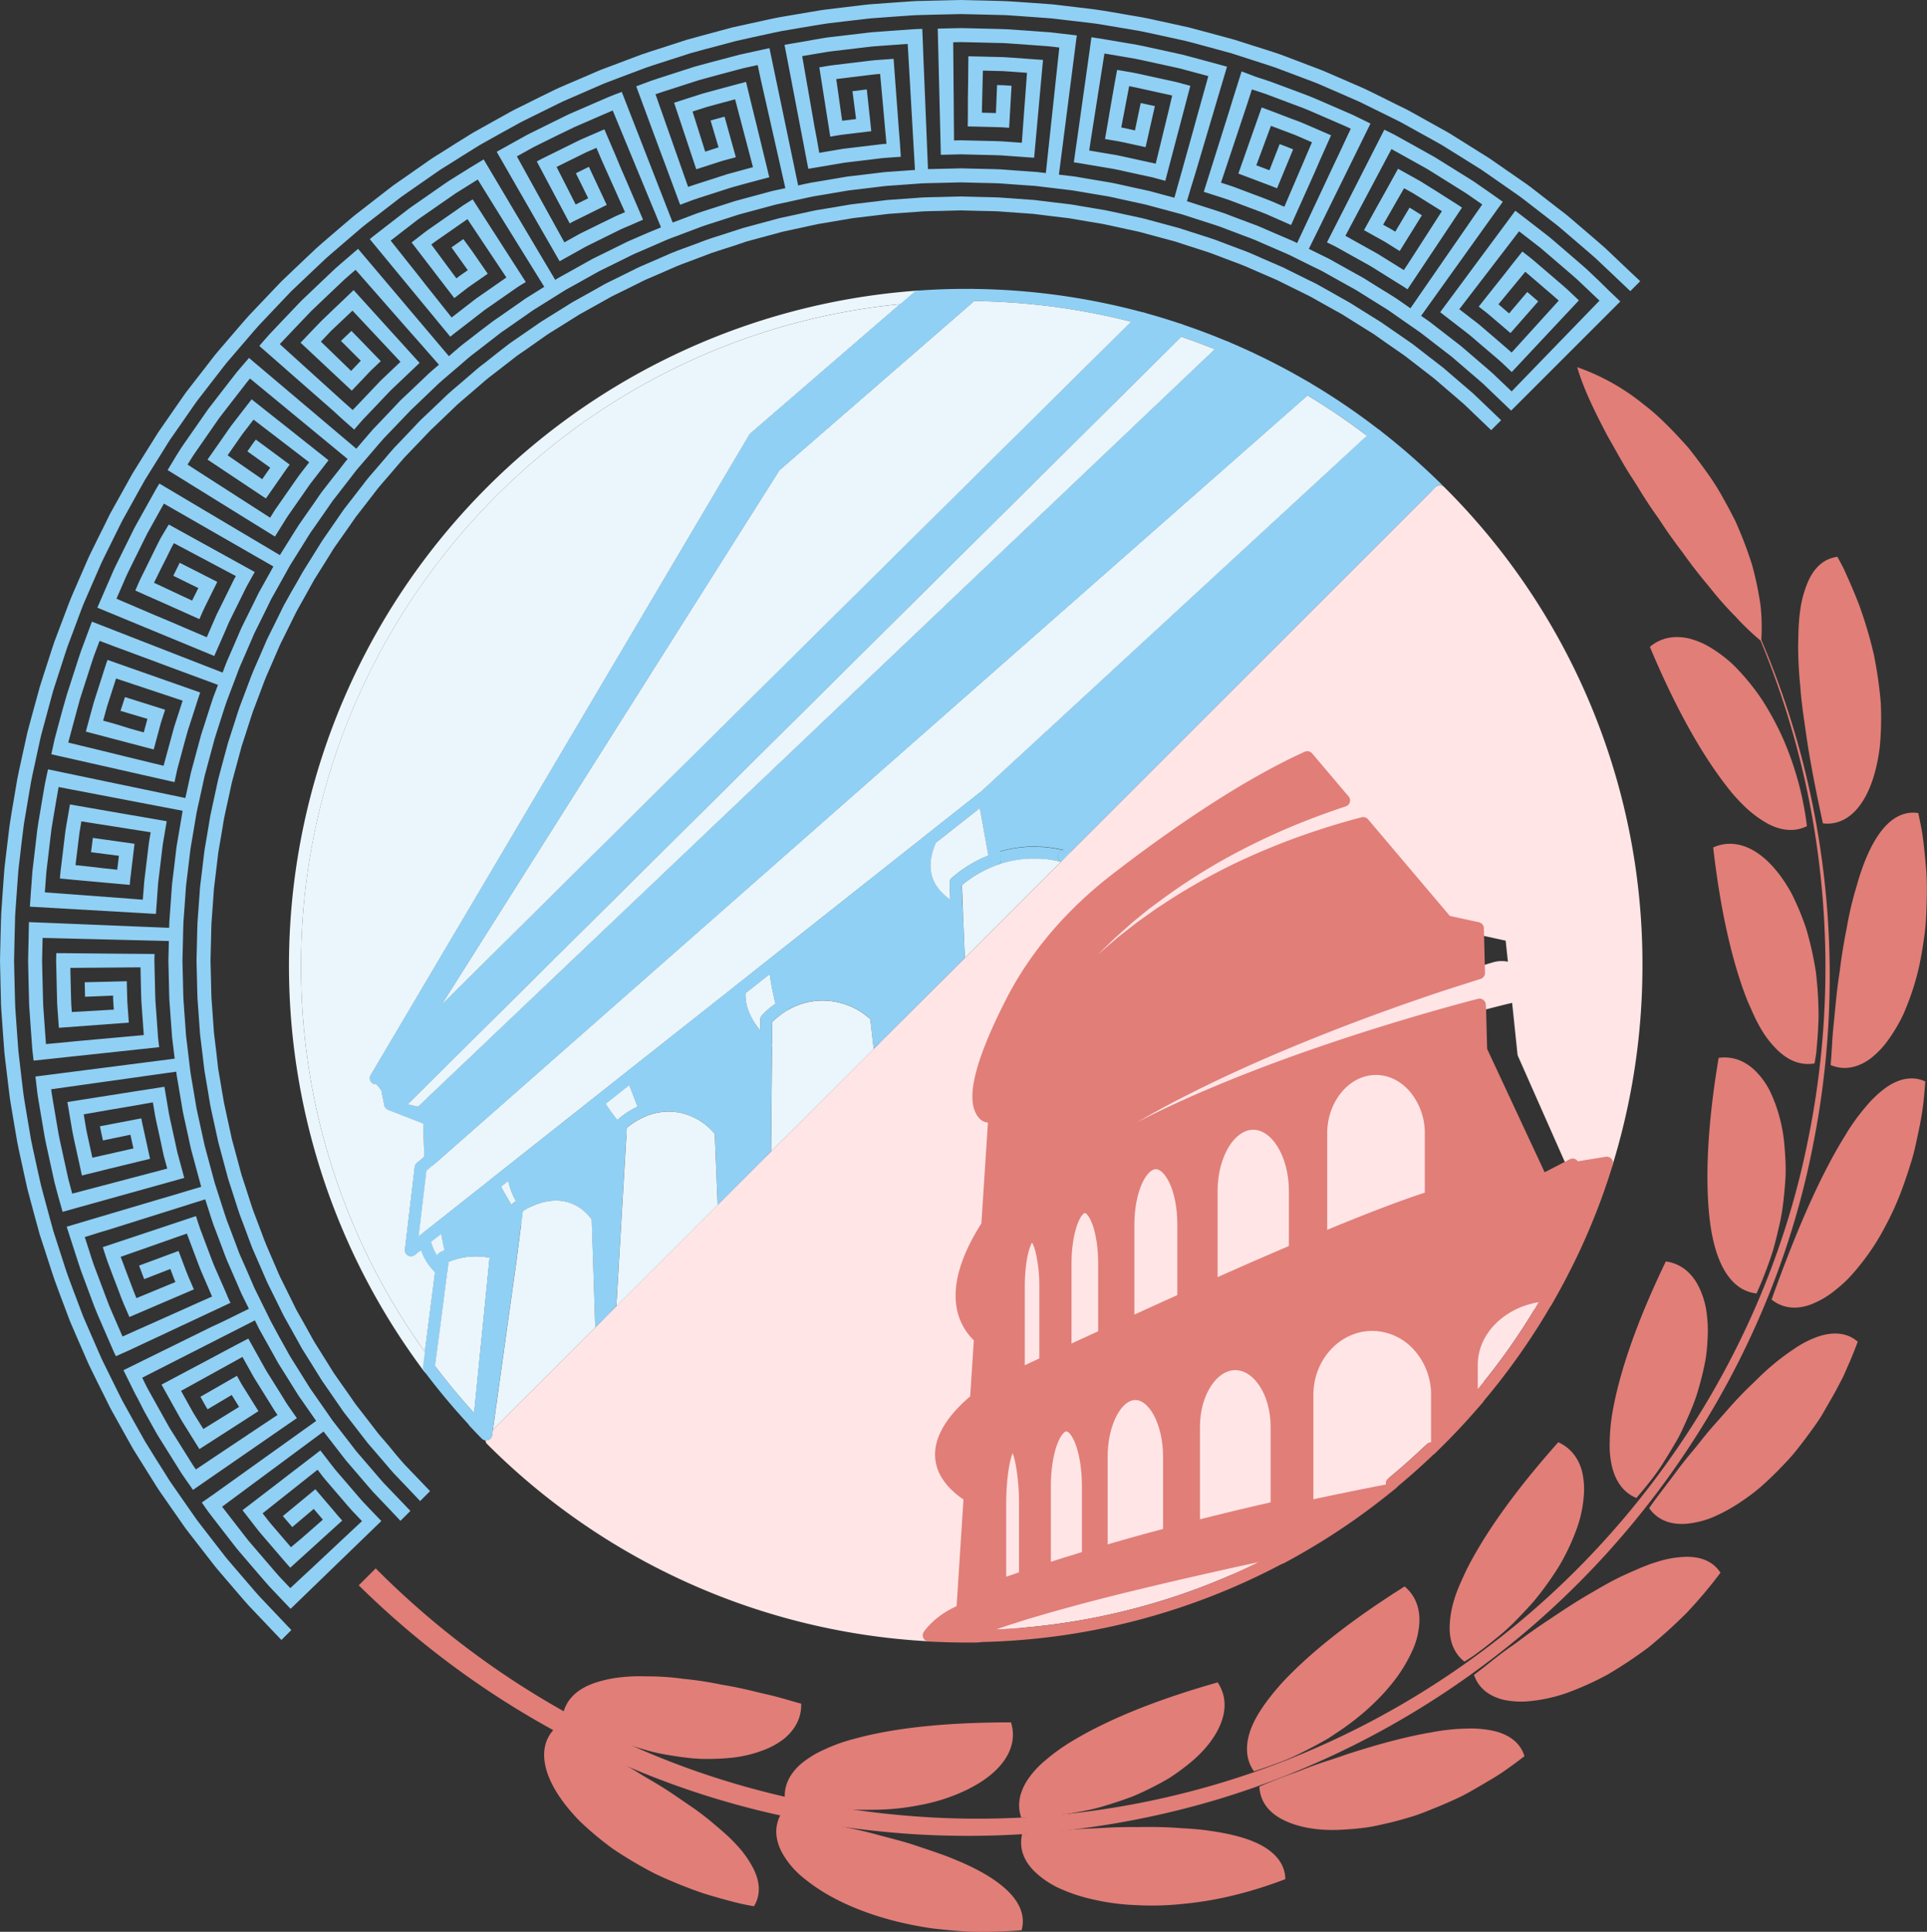 <svg xmlns="http://www.w3.org/2000/svg" viewBox="0 0 1077.11 1080"><rect x="0" y="0" width="1077.11" height="1080" fill="#333333" stroke="none"/><defs><style>.cls-1,.cls-5{fill:#e17e78;}.cls-2{fill:#90d0f4;}.cls-3{fill:#ebf6fc;}.cls-4,.cls-6{fill:#ffe5e6;}.cls-5,.cls-6{stroke:#e17e78;stroke-linecap:round;stroke-linejoin:round;stroke-width:7.01px;}</style></defs><g id="Layer_2" data-name="Layer 2"><g id="Layer_1-2" data-name="Layer 1"><path class="cls-1" d="M925.15,287.18c2.69,3.65,5,7.48,7.55,11.06s5.08,7.1,7.69,10.47c4.88,6.94,10,13.41,15.05,19.4a188.56,188.56,0,0,0,14.79,16.76,138.12,138.12,0,0,0,14.23,13.57,116.54,116.54,0,0,0-.4-20,184.27,184.27,0,0,0-4.77-22.79,222.81,222.81,0,0,0-9.35-24.43q-3.06-6.12-6.56-12.34a133.86,133.86,0,0,0-7.57-12.33q-4.2-6-8.54-11.67c-1.47-1.87-2.86-3.76-4.4-5.51l-4.68-5.12c-6.26-6.67-12.44-12.85-19.09-17.86a123.17,123.17,0,0,0-37.5-21.1c3.42,11.84,9.63,24.55,16.95,38.48,3.92,6.75,7.77,14.06,12.3,21.26l3.48,5.4c1.18,1.81,2.25,3.73,3.44,5.58Q921.27,281.6,925.15,287.18Z"></path><path class="cls-1" d="M1005.09,360.54a219.24,219.24,0,0,0,1.21,23.32c.52,8.14,1.81,16.39,3,24.88,2.37,17,5.92,34.43,9.62,51.58,14.59,1.82,27.93-11.77,31.81-42.82a174.93,174.93,0,0,0,.53-24.8,237.81,237.81,0,0,0-3.91-27,244.65,244.65,0,0,0-8.23-27.65q-2.65-6.84-5.63-13.58l-3-6.7c-1.11-2.18-2.28-4.33-3.45-6.47-7.44.95-13.06,5.93-16.58,14.23a61.13,61.13,0,0,0-4.14,15.11q-.66,4.38-.92,9.35C1005.21,353.29,1005.19,356.78,1005.09,360.54Z"></path><path class="cls-1" d="M971.08,374a125.72,125.72,0,0,1,13.83,17.22,164.3,164.3,0,0,1,11.52,21.22A175.47,175.47,0,0,1,1010,461.88c-6.64,3.27-14.08,2.71-21.68-1.27a61.4,61.4,0,0,1-11.77-8.46,100,100,0,0,1-12-13.32c-16.2-21-30.57-49.07-42.34-77.19,5.57-4.73,12.75-6.57,21.24-4.83a43.06,43.06,0,0,1,13.22,5.58,73.26,73.26,0,0,1,7.16,5A61.67,61.67,0,0,1,971.08,374Z"></path><path class="cls-1" d="M1037.67,495.74a186.17,186.17,0,0,0-5.36,22.73c-1.6,8-3,16.26-4,24.74-1.38,8.48-2.18,17.16-3,25.91q-.74,6.55-1.18,13.15l-.38,6.6-.49,6.57c6.79,2.87,14.2,2,21.7-3.22a48.14,48.14,0,0,0,10.72-11.16,83.32,83.32,0,0,0,5.16-8.12c.85-1.5,1.69-3.07,2.5-4.71s1.5-3.37,2.22-5.16a145.27,145.27,0,0,0,7.35-23.66q1.3-6.4,2.3-13.18a127.46,127.46,0,0,0,1.42-13.83c.39-9.37.78-19.11-.22-28.82-.4-4.86-.9-9.74-1.51-14.6s-1.68-9.65-2.66-14.43C1057.43,452.3,1045.56,467.24,1037.67,495.74Z"></path><path class="cls-1" d="M1001.26,499.23a144.4,144.4,0,0,1,8.46,20.39,187.06,187.06,0,0,1,5.25,23.59,214.43,214.43,0,0,1,1.54,25.44q-.19,6.47-.69,13l-.56,6.47c-.24,2.14-.64,4.27-1,6.4-7.3,1.3-14.29-1.28-20.46-7.2a54.55,54.55,0,0,1-9.06-11.39,80.59,80.59,0,0,1-4-7.49c-.65-1.34-1.26-2.73-1.88-4.17s-1.34-2.93-2-4.47c-9.8-24.65-15.8-55.67-19.26-86C970.84,467.74,987.63,474.7,1001.26,499.23Z"></path><path class="cls-1" d="M1031.48,634.64c-15.74,25.28-29.37,58.88-41.24,91.9,5.66,4.61,13.24,5.91,21.63,2.88a49.83,49.83,0,0,0,13.47-7.73,88.81,88.81,0,0,0,7.27-6.36,107.1,107.1,0,0,0,7.16-8.23,127.17,127.17,0,0,0,13.61-20.72,167,167,0,0,0,11-24.94q2.34-6.66,4.42-13.6c1.37-4.63,2.32-9.39,3.35-14.16s1.93-9.6,2.61-14.45,1-9.74,1.41-14.6c-6.76-3.15-14.2-1.93-21.7,3.21a61.52,61.52,0,0,0-11.34,10.61A114.87,114.87,0,0,0,1031.48,634.64Z"></path><path class="cls-1" d="M995.52,628c1.63,6.83,2.16,14.14,2.52,21.93a89.2,89.2,0,0,1-.27,11.87c-.29,4-.7,8.11-1.22,12.25a112.25,112.25,0,0,1-2.32,12.41c-.94,4.15-2,8.32-3.15,12.48a221.74,221.74,0,0,1-9.26,24.2C967,721.5,958,705.58,955.38,679.34s.19-57.8,5.27-87.92c7.27-1,14.29,1.23,20.46,7.22a42.79,42.79,0,0,1,8.42,11.8A84.83,84.83,0,0,1,995.52,628Z"></path><path class="cls-1" d="M987.06,766.42c-2.78,2.47-5.38,5.18-8.23,7.88s-5.64,5.55-8.4,8.52-5.42,6.08-8.2,9.21-5.63,6.29-8.36,9.59-5.3,6.75-8.13,10.07-5.52,6.78-8.18,10.28c-5.15,7.11-10.76,13.95-15.74,21.19,4.25,6.09,10.95,9.27,20,8.79A50.5,50.5,0,0,0,957,848.4a93.38,93.38,0,0,0,17.85-10,101.81,101.81,0,0,0,9.58-7.35q4.63-4.1,9.26-8.77c3-3.12,6.21-6.34,9.11-9.85s5.69-7.22,8.47-11,5.63-7.67,8-11.85,4.87-8.36,7.19-12.66l3.42-6.51c1.1-2.19,2-4.45,3-6.7,2-4.5,3.79-9,5.53-13.6-5.61-4.9-13.11-5.8-21.79-3a56.68,56.68,0,0,0-13.84,7.06A132.67,132.67,0,0,0,987.06,766.42Z"></path><path class="cls-1" d="M954.38,750a89.76,89.76,0,0,1-1.17,10.72c-.68,3.6-1.52,7.29-2.5,11s-2.06,7.6-3.45,11.38-3,7.54-4.72,11.35-3.41,7.69-5.57,11.35-4.34,7.36-6.66,11c-4.47,7.4-10.07,14.09-15.62,20.67-6.83-2.76-11.39-8.71-13.54-17.09a51.53,51.53,0,0,1-1.38-14.32,104.59,104.59,0,0,1,1.8-17.94c4.79-26.09,16.31-55.4,29.55-82.88,7.29,1,13.39,5.15,17.61,12.59a46.15,46.15,0,0,1,4.83,13.67A75.91,75.91,0,0,1,954.38,750Z"></path><path class="cls-1" d="M907.75,880.63c-6.81,3.11-13.47,7.07-20.48,11.17s-14,8.71-21.09,13.5q-5.4,3.51-10.7,7.32c-3.56,2.5-7,5.26-10.6,7.73s-7.12,5.18-10.59,7.9l-5.16,4.12-5.24,4c2.38,7,8,11.92,16.85,14a47.4,47.4,0,0,0,15.46.57,87.2,87.2,0,0,0,20-4.6,169.07,169.07,0,0,0,22.57-10.24A249.74,249.74,0,0,0,921.43,921a283.59,283.59,0,0,0,21.36-19.31,260.29,260.29,0,0,0,18.88-22.42c-4.11-6.34-10.9-9.17-20-8.88a58,58,0,0,0-15.4,2.79C920.56,874.86,914.61,877.55,907.75,880.63Z"></path><path class="cls-1" d="M880.92,855.76a120.67,120.67,0,0,1-9.54,19.94,172.41,172.41,0,0,1-14.12,19.61c-2.75,3.12-5.63,6.21-8.6,9.26a115.08,115.08,0,0,1-9.34,8.85c-3.29,2.78-6.67,5.49-10.1,8.13L824,925.44c-1.78,1.23-3.62,2.37-5.44,3.52-5.84-4.58-8.56-11.52-8.24-20.06a55.34,55.34,0,0,1,2.45-14.34c1.5-5.24,4-10.56,6.78-16.61,11.87-23.67,31.15-48.86,51.47-71.64,6.62,3,11.5,8.74,13.45,17.05a44.57,44.57,0,0,1,.67,14.36A67.92,67.92,0,0,1,880.92,855.76Z"></path><path class="cls-1" d="M800,968.53c-14.68,2.47-30.54,6.89-46.84,12.14l-6.08,2.11-6.2,2q-6.2,2.07-12.35,4.45c-4.05,1.68-8.27,3-12.37,4.62s-8.19,3.23-12.22,5c.36,7.44,4.33,13.69,12.2,18s19.77,7.08,35.22,6q5.83-.3,12-1.11c4.12-.55,8.24-1.52,12.5-2.5s8.57-2.2,12.95-3.51,8.65-3.09,13-4.83,8.75-3.68,13.13-5.71,8.55-4.53,12.79-7,8.49-4.91,12.53-7.68,8-5.7,11.85-8.67c-2.15-7.14-8-11.88-16.84-14.06a60.51,60.51,0,0,0-15.46-1.38A113.85,113.85,0,0,0,800,968.53Z"></path><path class="cls-1" d="M781.11,937.23c-8.16,11.25-19.79,22.19-33.7,31.36-1.73,1.17-3.47,2.34-5.26,3.47l-5.54,3.1c-3.73,2-7.56,4-11.44,5.88a125.16,125.16,0,0,1-12,5c-4.06,1.51-8.15,2.93-12.24,4.25-4.31-6-5-13.44-2.39-21.73s8.68-17.1,17.5-27.13c17.95-19.51,43.27-38.24,69.09-54.49,5.61,4.74,8.6,11.48,8.24,20.07a43.41,43.41,0,0,1-3.19,14.15A84.29,84.29,0,0,1,781.11,937.23Z"></path><path class="cls-1" d="M672.06,1023c-3.69-.42-7.48-.7-11.35-.87q-5.87-.5-12-.65t-12.33,0c-4.19-.07-8.44,0-12.72.11s-8.57.49-12.92.64-8.74.39-13.11.74c-8.74.88-17.59,1.24-26.3,2.38-1.71,7.23.38,14.34,6.74,20.74a50,50,0,0,0,12.78,9,92.38,92.38,0,0,0,19.36,6.66,126.61,126.61,0,0,0,24.55,3.34,163.09,163.09,0,0,0,27.26-.76c18.77-1.77,38.21-6.75,56.41-13.75-.07-7.44-4.38-13.65-12.28-18.28S686.89,1024.81,672.06,1023Z"></path><path class="cls-1" d="M662.62,987.61q-4.12,3.23-8.79,6.29c-3.14,1.88-6.46,3.69-9.92,5.44s-7.06,3.42-10.79,5c-3.76,1.41-7.64,2.75-11.61,4s-8,2.51-12.19,3.4-8.38,1.66-12.64,2.35c-8.5,1.57-17.22,1.85-25.82,2.12-2.49-6.93-1.09-14.3,3.73-21.49a51.93,51.93,0,0,1,9.77-10.59A105.72,105.72,0,0,1,599,973.58c22.68-13.8,52.28-24.69,81.63-33,4.07,6.14,5.06,13.43,2.29,21.5S673.65,979.21,662.62,987.61Z"></path><path class="cls-1" d="M534.06,1039.74c-6.87-2.92-14.25-5.24-22-7.88s-15.84-4.48-24.12-6.79c-4.14-1.07-8.35-2.06-12.6-2.94s-8.5-2.06-12.8-2.94-8.65-1.64-13-2.52-8.63-1.75-13-2.48c-3.64,6.47-3.6,13.89.73,21.84a48,48,0,0,0,9.82,12.15A101,101,0,0,0,464,1060c13.56,7.56,30.54,13.42,49.07,16.78a136.87,136.87,0,0,0,14.15,2c4.78.5,9.63.89,14.51,1.17a265.38,265.38,0,0,0,29.31-.81C575,1064.56,561.45,1051,534.06,1039.74Z"></path><path class="cls-1" d="M534.74,1003.17a104.47,104.47,0,0,1-21.21,6.12,135,135,0,0,1-24,2.48c-4.16.08-8.39.05-12.66-.09s-8.51-.74-12.79-1.25-8.58-1.1-12.81-2-8.43-2-12.59-3.11c-.47-7.37,2.91-14.05,9.52-19.59a55.18,55.18,0,0,1,12.3-7.49,94.49,94.49,0,0,1,16.94-6.09c25.61-7.07,57.09-9.22,87.65-9.23C569.52,976.77,560.66,992.57,534.74,1003.17Z"></path><path class="cls-1" d="M396.77,1017.8c-2.89-2.36-5.94-4.67-9.11-6.92l-9.84-6.73q-5-3.45-10.39-6.7c-3.57-2.17-7.25-4.22-10.89-6.52s-7.43-4.36-11.25-6.43l-5.77-3.08-5.75-3.22c-7.71-4.21-15.71-8-23.49-12-10.56,10.23-8.32,29.15,13.48,51.65a174.53,174.53,0,0,0,19,15.89,232.09,232.09,0,0,0,23.5,13.87A260.41,260.41,0,0,0,393,1058.46q7,2.19,14.11,4.07a138.86,138.86,0,0,0,14.32,3.21c3.91-6.4,3.54-13.89-.73-21.84a58,58,0,0,0-9.19-12.69C407.54,1026.8,402.51,1022.65,396.77,1017.8Z"></path><path class="cls-1" d="M407.55,982.84q-5.19.48-10.74.52a87.14,87.14,0,0,1-11.35-.5q-5.76-.63-11.74-1.65a100.68,100.68,0,0,1-12-2.63c-4-1.12-8-2.36-12.08-3.7-2-.69-4.06-1.35-6.06-2.13l-5.92-2.55a160.49,160.49,0,0,1-22.95-12c1.6-7.22,6.7-12.68,14.56-16.11a46.4,46.4,0,0,1,6.42-2.2,65.3,65.3,0,0,1,7.53-1.68,95.84,95.84,0,0,1,17.89-1,141.52,141.52,0,0,1,20.62,1.35,199,199,0,0,1,21.68,3.31c7.41,1.16,14.81,2.88,22.22,4.73q5.61,1.21,11.16,2.75c3.69,1,7.35,2.18,11.05,3.12.2,7.3-2.86,14-9.53,19.59a44.69,44.69,0,0,1-12.64,6.8A69.86,69.86,0,0,1,407.55,982.84Z"></path><path class="cls-1" d="M210,876.84a478.12,478.12,0,0,0,137.76,96.59c51.18,23.81,106.87,37.79,163.21,42a471.39,471.39,0,0,0,319.09-93.45C921,854,986.78,752.51,1009.88,640.81a481.92,481.92,0,0,0,5.35-169.94,472.39,472.39,0,0,0-54.67-161.3,473.14,473.14,0,0,1,56.33,161,484.44,484.44,0,0,1-3.73,170.89c-22.15,112.69-87.53,216-179,285.79a482,482,0,0,1-152.83,78.54,487.61,487.61,0,0,1-171,19.62c-57.58-3.69-114.69-17.43-167.4-41.32a491,491,0,0,1-142.4-97.78Z"></path><path class="cls-2" d="M828.9,225.2l-5.12-4.89c-1.74-1.6-3.57-3.08-5.35-4.63l-5.36-4.6-5.36-4.62c-1.77-1.55-3.71-2.9-5.55-4.37l-5.59-4.32L791,193.43c-1.82-1.5-3.84-2.72-5.74-4.1l-5.8-4-5.79-4c-1.89-1.41-4-2.54-5.93-3.82l-6-3.74-6-3.75c-2-1.3-4.08-2.34-6.12-3.51L743.47,163l-6.16-3.44c-2-1.21-4.19-2.13-6.29-3.2l-6.33-3.13-6.32-3.14c-2.09-1.08-4.3-1.9-6.44-2.87l-6.48-2.81L699,141.57c-2.15-.95-4.39-1.68-6.58-2.54l-6.61-2.49-6.6-2.5c-2.21-.8-4.48-1.46-6.71-2.2l-6.72-2.16L659,127.5l-6.82-1.85-6.82-1.84L638.58,122l-6.9-1.5L624.77,119c-2.3-.48-4.59-1-6.9-1.47l-7-1.17-7-1.18c-2.33-.36-4.63-.87-7-1.11l-7-.83-7-.85c-2.34-.26-4.67-.64-7-.74l-7.06-.5-7.05-.51c-2.35-.18-4.7-.37-7.06-.37l-7.06-.16-7.07-.18-3.53-.09-3.54.09-7.07.18-7.06.16c-2.36,0-4.71.19-7.06.37l-7.05.51-7,.5c-2.36.1-4.69.48-7,.74l-7,.85-7,.83c-2.34.24-4.65.75-7,1.11l-7,1.18-7,1.16c-2.31.43-4.6,1-6.9,1.48l-6.91,1.51-6.9,1.5-6.82,1.84-6.82,1.84-6.82,1.85-6.72,2.18-6.72,2.16c-2.23.74-4.49,1.4-6.71,2.2l-6.6,2.5L381.71,139c-2.19.86-4.43,1.6-6.58,2.54l-6.47,2.83-6.48,2.81c-2.14,1-4.35,1.79-6.44,2.87l-6.32,3.14-6.33,3.13c-2.09,1.07-4.27,2-6.29,3.2L330.64,163l-6.17,3.44c-2,1.17-4.16,2.21-6.12,3.51l-6,3.75-6,3.74c-2,1.28-4,2.41-5.93,3.82l-5.79,4-5.8,4c-1.9,1.38-3.92,2.6-5.74,4.1l-5.58,4.34L272,202.09c-1.84,1.47-3.78,2.82-5.55,4.37l-5.35,4.62-5.37,4.6c-1.78,1.55-3.61,3-5.35,4.63l-5.12,4.89-5.13,4.88-5.14,4.86-4.86,5.14-4.88,5.13-4.89,5.12c-1.6,1.74-3.08,3.57-4.63,5.35l-4.6,5.37-4.62,5.35c-1.55,1.77-2.9,3.71-4.37,5.55l-4.32,5.59-4.34,5.58c-1.5,1.82-2.72,3.84-4.1,5.74l-4,5.8-4,5.79c-1.41,1.89-2.54,4-3.82,5.93l-3.74,6-3.75,6c-1.3,2-2.34,4.09-3.51,6.12L163,330.64l-3.44,6.16c-1.21,2-2.13,4.2-3.2,6.29l-3.13,6.33-3.14,6.32c-1.08,2.09-1.9,4.3-2.87,6.44l-2.81,6.48-2.83,6.47c-.94,2.15-1.68,4.39-2.54,6.58l-2.49,6.61-2.5,6.6c-.8,2.22-1.46,4.48-2.2,6.71l-2.16,6.72-2.18,6.72-1.85,6.82-1.84,6.82L122,435.53l-1.5,6.9L119,449.34c-.48,2.3-1,4.59-1.48,6.9l-1.16,7-1.18,7c-.36,2.33-.87,4.64-1.11,7l-.83,7-.85,7c-.26,2.34-.64,4.67-.74,7l-.5,7-.51,7.05c-.18,2.35-.37,4.7-.37,7.06l-.17,7.06-.17,7.07-.09,3.54.09,3.53.17,7.07.17,7.06c0,2.36.19,4.71.37,7.06l.51,7.05.5,7.06c.1,2.35.48,4.68.74,7l.85,7,.83,7c.24,2.35.75,4.65,1.11,7l1.18,7,1.16,7c.43,2.31,1,4.6,1.48,6.9l1.51,6.91,1.5,6.9,1.84,6.82,1.84,6.82L127.5,659l2.18,6.72,2.16,6.72c.74,2.23,1.4,4.5,2.2,6.71l2.5,6.6L139,692.4c.86,2.19,1.59,4.43,2.54,6.58l2.83,6.47,2.81,6.48c1,2.14,1.79,4.35,2.87,6.44l3.14,6.32,3.13,6.33c1.07,2.1,2,4.27,3.2,6.29l3.44,6.16,3.44,6.17c1.17,2,2.21,4.16,3.51,6.12l3.75,6,3.74,6c1.28,2,2.41,4,3.82,5.93l4,5.79,4,5.8c1.38,1.9,2.6,3.92,4.1,5.74l4.34,5.58,4.32,5.59c1.47,1.84,2.82,3.78,4.37,5.55l4.62,5.36,4.6,5.36c1.55,1.78,3,3.61,4.63,5.35l4.89,5.12,4.88,5.13,4.86,5.14,5.55-5.55-4.78-5-4.79-5-4.8-5c-1.57-1.7-3-3.51-4.54-5.25L217.06,808l-4.54-5.26c-1.53-1.74-2.85-3.64-4.29-5.45L204,791.8l-4.26-5.48c-1.47-1.79-2.67-3.77-4-5.64l-4-5.69-4-5.68c-1.38-1.85-2.49-3.89-3.74-5.83l-3.67-5.87-3.68-5.87c-1.29-1.93-2.3-4-3.45-6l-3.37-6.05-3.39-6c-1.18-2-2.08-4.12-3.14-6.17l-3.06-6.21-3.08-6.2c-1.07-2-1.87-4.23-2.83-6.33l-2.75-6.36L148.83,696c-.93-2.11-1.65-4.31-2.49-6.46l-2.44-6.48-2.46-6.48c-.79-2.18-1.43-4.4-2.16-6.59l-2.12-6.6L135,656.81l-1.8-6.7-1.81-6.69-1.81-6.69L128.12,630l-1.48-6.78c-.48-2.26-1-4.5-1.45-6.78L124,609.55l-1.15-6.84c-.36-2.29-.86-4.55-1.1-6.85L121,589l-.83-6.89c-.26-2.3-.63-4.59-.73-6.9l-.49-6.93-.5-6.92c-.18-2.3-.37-4.61-.37-6.93l-.15-6.94-.18-6.94-.09-3.46.09-3.47.18-6.94.15-6.94c0-2.32.19-4.62.37-6.93l.5-6.92.49-6.93c.1-2.31.47-4.6.73-6.9l.83-6.89.81-6.89c.24-2.3.74-4.56,1.1-6.85l1.16-6.84,1.14-6.84c.41-2.28,1-4.52,1.45-6.78l1.48-6.78,1.47-6.78,1.81-6.69,1.81-6.69,1.81-6.7,2.14-6.59,2.12-6.6c.73-2.19,1.37-4.41,2.16-6.59l2.46-6.47,2.44-6.49c.84-2.15,1.56-4.35,2.49-6.46l2.78-6.35,2.75-6.36c1-2.1,1.76-4.28,2.82-6.32l3.09-6.21,3.06-6.21c1.06-2,2-4.19,3.14-6.17l3.39-6.05,3.37-6.05c1.15-2,2.16-4.08,3.45-6l3.68-5.87,3.67-5.87c1.25-1.94,2.36-4,3.74-5.83l4-5.68,4-5.69c1.35-1.87,2.55-3.85,4-5.64l4.26-5.48,4.24-5.48c1.44-1.81,2.76-3.71,4.29-5.45l4.54-5.26,4.52-5.27c1.52-1.74,3-3.55,4.54-5.25l4.8-5,4.79-5,4.78-5,5-4.78,5-4.79,5-4.8c1.7-1.57,3.51-3,5.25-4.54l5.27-4.52,5.26-4.54c1.74-1.53,3.64-2.85,5.45-4.29l5.48-4.24,5.48-4.26c1.79-1.47,3.77-2.67,5.64-4l5.69-4,5.68-4c1.86-1.38,3.89-2.49,5.83-3.74l5.87-3.67,5.87-3.68c1.93-1.29,4-2.3,6-3.45l6.05-3.37,6.05-3.39c2-1.18,4.12-2.08,6.17-3.14l6.21-3.06,6.21-3.09c2-1.06,4.22-1.86,6.32-2.82l6.36-2.75,6.35-2.78c2.11-.93,4.31-1.65,6.46-2.49l6.49-2.44,6.47-2.46c2.18-.79,4.4-1.43,6.59-2.16l6.6-2.12L417.3,135l6.7-1.81,6.69-1.81,6.69-1.81,6.78-1.47,6.78-1.48c2.26-.48,4.5-1,6.78-1.45l6.84-1.14,6.84-1.16c2.29-.36,4.55-.86,6.85-1.1l6.89-.81,6.89-.83c2.3-.26,4.59-.63,6.9-.73l6.93-.49,6.92-.5c2.31-.18,4.61-.37,6.93-.37l6.94-.15,6.94-.18,3.47-.09,3.46.09,6.94.18,6.94.15c2.32,0,4.63.19,6.93.37l6.92.5,6.93.49c2.31.1,4.6.47,6.9.73L589,121l6.89.81c2.3.24,4.56.74,6.85,1.1l6.84,1.15,6.84,1.15c2.28.41,4.52,1,6.78,1.45l6.78,1.48,6.78,1.47,6.69,1.81,6.69,1.81,6.7,1.8,6.59,2.15,6.6,2.12c2.19.73,4.41,1.37,6.59,2.16l6.48,2.46,6.48,2.44c2.15.84,4.35,1.56,6.46,2.49l6.35,2.78,6.36,2.75c2.1,1,4.28,1.76,6.33,2.83l6.2,3.08,6.21,3.06c2,1.06,4.19,2,6.17,3.14l6,3.39,6.05,3.37c2,1.15,4.08,2.16,6,3.45l5.87,3.68,5.87,3.67c1.94,1.25,4,2.36,5.83,3.74l5.68,4,5.69,3.95c1.87,1.36,3.85,2.56,5.64,4L791.8,204l5.48,4.24c1.81,1.44,3.71,2.77,5.45,4.3l5.26,4.53,5.27,4.52c1.74,1.52,3.55,3,5.25,4.54l5,4.8,5,4.79,5,4.78,5.55-5.55L834,230.08Z"></path><path class="cls-2" d="M893.25,156.52,887,150.6c-2.11-1.94-4.34-3.77-6.5-5.66L874,139.33l-6.55-5.61c-2.17-1.88-4.51-3.56-6.75-5.35l-6.82-5.28L847,117.82l-4.67,6.3-4.67,6.3-4.67,6.3-4.67,6.3-4.67,6.3L819,155.63l-4.67,6.3-4.67,6.3-4.67,6.3,5.89,4.57,5.9,4.56c1.94,1.55,4,3,5.85,4.62l5.65,4.86L834,198c1.87,1.63,3.8,3.2,5.63,4.88L845,208l5.36-5.72,5.36-5.73,5.36-5.72,5.36-5.72,5.37-5.73,5.36-5.72,5.36-5.72-6.06-5.75c-2.05-1.89-4.2-3.66-6.3-5.49l-6.34-5.44-6.35-5.44c-2.1-1.83-4.37-3.46-6.55-5.19L846,146.8,841.16,153l-4.87,6.14-4.88,6.14-4.87,6.14c2,1.6,4.11,3.09,6.05,4.78l5.85,5,5.85,5,5.18-5.9,5.17-5.89,5.17-5.9-6.14-5.28-5.08,6-5.07,6-5.95-5.11,5-6.06,5-6.06,5-6.06,6.25,5.35,6.24,5.37c2.07,1.8,4.19,3.54,6.21,5.4l-5.27,5.81-5.26,5.8-5.27,5.81-5.27,5.81-5.27,5.81c-1.86-1.71-3.82-3.31-5.73-5l-5.75-4.94-5.76-4.94c-1.9-1.67-4-3.13-6-4.7l-6-4.65,4.77-6.22,4.77-6.22,4.78-6.22,4.77-6.23,4.77-6.22,4.78-6.22,4.77-6.23,6.71,5.21c2.21,1.76,4.52,3.41,6.66,5.26l6.44,5.53,6.44,5.53c2.13,1.86,4.32,3.65,6.4,5.57l6.15,5.83,6.15,5.85-5.45,5.63-5.46,5.64L877.67,185l-5.46,5.64-5.45,5.63-5.46,5.64-5.45,5.63-5.46,5.64-5.45,5.64-5.32-5.06-5.31-5.06c-1.79-1.65-3.69-3.19-5.53-4.8l-5.56-4.77-5.56-4.78c-1.84-1.61-3.84-3-5.75-4.54l-5.79-4.48-5.79-4.49c-1.89-1.55-4-2.83-6-4.26l4.56-6.37,4.57-6.38,4.56-6.38,4.56-6.38,4.57-6.37,4.56-6.38,4.57-6.38,4.56-6.38,4.57-6.37L840,112.8,833,107.87l-7.08-4.93c-2.32-1.69-4.83-3.11-7.25-4.67l-7.31-4.57L804,89.13c-2.41-1.57-5-2.87-7.47-4.31L789,80.62l-7.54-4.19c-2.49-1.46-5.12-2.62-7.68-3.93l-3.56,7-3.57,7-3.56,7-3.56,7-3.56,7-3.56,7-3.57,7-3.56,7-3.56,7c2.21,1.14,4.5,2.12,6.64,3.39l6.5,3.63,6.51,3.63c2.15,1.24,4.38,2.34,6.46,3.71l6.31,3.95,6.32,3.95c2.09,1.35,4.26,2.55,6.27,4l4.35-6.52,4.35-6.53,4.35-6.53,4.35-6.52,4.35-6.53,4.35-6.52,4.35-6.53c-2.25-1.64-4.69-3-7-4.53L803.05,107,796,102.6c-2.33-1.53-4.83-2.78-7.24-4.18l-7.31-4.07-3.79,6.86-3.8,6.87L770,114.94l-3.79,6.87-3.79,6.86,6.73,3.76c2.23,1.28,4.54,2.42,6.68,3.84l6.54,4.09,4.13-6.67,4.14-6.66,4.13-6.67-6.88-4.29-4,6.73-4,6.74c-2.18-1.44-4.53-2.61-6.79-3.91l3.91-6.8,3.9-6.81,3.91-6.79c2.38,1.36,4.84,2.6,7.13,4.1l7,4.36,7,4.37-4.24,6.6-4.24,6.59-4.25,6.6-4.24,6.6L784.69,151l-6.43-4-6.43-4c-2.11-1.4-4.38-2.52-6.57-3.78l-6.62-3.69-6.62-3.7,3.68-6.93,3.68-6.92,3.68-6.93,3.68-6.93,3.67-6.92,3.68-6.93,3.68-6.93,7.42,4.13,7.42,4.14c2.46,1.42,5,2.69,7.36,4.24l7.21,4.5,7.2,4.51c2.38,1.53,4.85,2.93,7.14,4.6l7,4.85L824,120.77l-4.45,6.45-4.46,6.46-4.46,6.45-4.46,6.45L801.74,153l-4.46,6.45-4.45,6.46-4.46,6.45-6-4.19c-2-1.46-4.1-2.64-6.15-4L770,160.36l-6.2-3.89c-2-1.35-4.24-2.43-6.35-3.64l-6.39-3.57-6.39-3.57c-2.1-1.25-4.35-2.2-6.52-3.32l-6.56-3.24,3.44-7,3.45-7,3.44-7.05,3.45-7,3.44-7,3.45-7,3.44-7,3.45-7,3.44-7,3.45-7-7.74-3.81c-2.56-1.31-5.25-2.35-7.87-3.53l-7.91-3.44-7.92-3.43c-2.63-1.14-5.36-2.07-8-3.12l-8.06-3-8.08-3c-2.7-1-5.46-1.8-8.19-2.7L694,39.91l-2.36,7.48-2.35,7.48L687,62.35l-2.36,7.48-2.35,7.48-2.36,7.48-2.35,7.48-2.36,7.48-2.36,7.49,7.1,2.28c2.35.78,4.74,1.48,7.08,2.32l7,2.64,7,2.63c2.31.9,4.67,1.69,6.95,2.69l6.83,3,6.83,3,3.21-7.16,3.21-7.15,3.21-7.16,3.21-7.16L737.6,90l3.2-7.16L744,75.64l-7.67-3.33L728.67,69c-2.56-1.11-5.2-2-7.8-3l-7.82-3-7.83-2.94-2.61,7.4L700,74.85l-2.6,7.4-2.6,7.4-2.61,7.4,7.22,2.72,7.21,2.73c2.4.93,4.84,1.75,7.19,2.78l3-7.26,3-7.26,3-7.26c-2.48-1.08-5-1.94-7.55-2.93l-2.85,7.31-2.85,7.31-7.34-2.77,2.73-7.35,2.72-7.36,2.73-7.35,7.7,2.91c2.56,1,5.16,1.87,7.68,3l7.55,3.28-3.09,7.21-3.09,7.21-3.08,7.2-3.09,7.21-3.09,7.21-6.95-3c-2.32-1-4.72-1.82-7.07-2.74l-7.1-2.67-7.09-2.68c-2.38-.86-4.8-1.57-7.2-2.37l2.48-7.44,2.48-7.44,2.48-7.44,2.48-7.44,2.47-7.44,2.48-7.44L699.75,50c2.69.89,5.41,1.7,8.07,2.66l7.95,3,8,3c2.63,1,5.32,1.94,7.91,3.07l7.8,3.38,7.79,3.39c2.58,1.16,5.23,2.18,7.75,3.47l-3.33,7.1-3.32,7.11L745,93.27l-3.33,7.1-3.32,7.1-3.33,7.1-3.33,7.1-3.33,7.11-3.32,7.1c-2.17-1.13-4.46-2-6.69-3L711.63,130l-6.71-2.92c-2.23-1-4.56-1.75-6.83-2.64l-6.85-2.58-6.85-2.6c-2.29-.82-4.64-1.51-6.95-2.28l-7-2.24-7-2.26,2.23-7.52L668,97.42l2.23-7.52,2.23-7.51,2.23-7.52,2.23-7.52,2.23-7.52,2.23-7.52,2.24-7.52,2.23-7.52L677.5,35l-8.32-2.25-8.33-2.22-8.42-1.85L644,26.84c-2.82-.59-5.61-1.27-8.44-1.79l-8.49-1.44-8.5-1.43c-2.84-.44-5.66-1-8.51-1.35L609,28.6l-1.09,7.76-1.09,7.77-1.1,7.77-1.09,7.76-1.09,7.77-1.09,7.77L601.32,83l-1.09,7.77c2.47.26,4.91.79,7.36,1.17l7.35,1.24,7.35,1.24c2.45.44,4.86,1,7.29,1.55l7.28,1.6,7.29,1.58,7.2,1.94,2-7.59,2-7.59,2-7.59,2-7.59,2-7.58,2-7.59,2-7.59-8.07-2.16L649,44l-8.17-1.79c-2.73-.57-5.44-1.23-8.18-1.73l-8.24-1.4L623,46.79l-1.35,7.72-1.35,7.73L619,70l-1.35,7.73,7.6,1.28c2.53.46,5,1.08,7.55,1.61l7.53,1.65,1.73-7.65,1.73-7.65,1.73-7.65-7.91-1.73L636,65.22l-1.6,7.68c-2.56-.54-5.1-1.16-7.67-1.63l1.48-7.7,1.47-7.71,1.48-7.7c2.7.49,5.36,1.14,8.05,1.71l8,1.76,8,1.76L653.42,61l-1.85,7.62-1.86,7.62-1.85,7.62L646,91.49l-7.41-1.61-7.41-1.63c-2.47-.52-4.92-1.12-7.41-1.58l-7.48-1.25-7.48-1.27L610,76.41l1.22-7.75,1.22-7.75,1.22-7.75,1.22-7.74,1.23-7.75,1.22-7.75,8.37,1.41,8.37,1.43c2.78.51,5.53,1.17,8.3,1.75l8.3,1.82L659,38.15l8.21,2.19,8.19,2.21-2.1,7.56-2.11,7.55-2.11,7.56L667,72.77l-2.11,7.56-2.11,7.55-2.1,7.56L658.54,103l-2.11,7.55-7.07-1.9-7.07-1.91-7.15-1.55L628,103.61c-2.39-.5-4.76-1.09-7.16-1.53l-7.23-1.21-7.22-1.22c-2.41-.38-4.8-.9-7.23-1.16l-7.28-.86,1-7.78,1-7.79,1-7.78,1-7.78,1-7.79,1-7.78,1-7.78,1-7.79,1-7.78,1-7.78-8.56-1c-2.85-.31-5.7-.74-8.57-.89l-8.59-.63-8.6-.61c-2.86-.21-5.73-.42-8.6-.45L550,16l-8.62-.2-4.3-.09-4.31.09-8.62.2.2,7.84.19,7.84.19,7.84.2,7.84.19,7.84.19,7.84.2,7.84.19,7.84.19,7.84,7.46-.18,3.73-.09,3.72.09,7.46.18,7.45.18c2.49,0,5,.2,7.45.39l7.43.54,7.44.52.71-7.81.71-7.81.71-7.81.7-7.81.71-7.81.71-7.81L583,33.5l-8.34-.6-8.34-.6c-2.78-.2-5.56-.42-8.34-.43l-8.36-.21-8.36-.19-.06,7.84-.07,7.84L541,55,541,62.84l-.07,7.84,7.71.18,7.72.19c2.57,0,5.13.21,7.7.4l.45-7.83.45-7.83.45-7.83c-2.69-.2-5.39-.41-8.09-.42L557,55.37l-.32,7.84L548.82,63l.19-7.84.19-7.84.2-7.84,8.22.2c2.75,0,5.49.23,8.22.43l8.21.59-.58,7.82-.58,7.82-.58,7.82L571.73,72l-.58,7.82-7.56-.54c-2.53-.19-5.05-.39-7.58-.4l-7.58-.18-7.58-.18-3.79-.09-3.8.09-.06-7.84-.07-7.84L533.07,55,533,47.15l-.07-7.84-.06-7.84-.07-7.85,4.25-.09,4.24.09,8.48.2,8.49.21c2.83,0,5.65.23,8.47.44l8.47.61,8.47.61c2.82.15,5.62.57,8.44.88l-.84,7.8-.84,7.8-.83,7.8-.84,7.8-.84,7.79-.83,7.8-.84,7.8-.84,7.8-.83,7.79c-2.43-.27-4.85-.65-7.29-.76L570,95.47l-7.31-.53c-2.43-.19-4.87-.38-7.31-.39L548,94.38l-7.32-.17-3.66-.1-3.67.1-7.32.17-7.33.17-.32-7.83-.32-7.84-.32-7.83-.33-7.84-.32-7.84-.32-7.83-.32-7.84-.33-7.83L515.84,24l-.32-7.84c-2.87,0-5.74.24-8.6.45l-8.6.61-8.59.63c-2.87.15-5.72.58-8.57.9l-8.56,1-8.55,1c-2.86.32-5.68.9-8.52,1.35L447,23.61l-8.49,1.44L440,32.76l1.48,7.7,1.47,7.7,1.48,7.7,1.47,7.71,1.48,7.7,1.48,7.7,1.47,7.7,1.48,7.71,7.35-1.24,7.35-1.24c2.46-.38,4.89-.91,7.36-1.17l7.4-.88,7.41-.89c2.47-.28,4.93-.67,7.41-.79l7.44-.52L503,79.82,502.38,72l-.58-7.82-.58-7.82-.58-7.82-.58-7.82-.58-7.82-8.34.6c-2.78.14-5.54.56-8.31.87l-8.3,1-8.3,1c-2.77.3-5.5.87-8.26,1.3l1.23,7.75,1.22,7.74,1.22,7.75,1.22,7.75,1.22,7.74c2.54-.39,5.06-.93,7.62-1.2l7.65-.92,7.66-.92-.83-7.8-.84-7.79L484.5,50l-8,1,1,7.78,1,7.79-7.79.93-1.09-7.77-1.09-7.76-1.1-7.77,8.18-1,8.17-1c2.72-.3,5.44-.72,8.18-.86l.71,7.81.71,7.81.71,7.81.7,7.81.71,7.81c-2.53.12-5,.52-7.54.8l-7.53.9-7.53.9c-2.52.27-5,.81-7.49,1.19l-7.48,1.27-1.35-7.73L455.12,70l-1.34-7.72-1.35-7.73-1.35-7.72-1.35-7.73-1.35-7.73,8.37-1.41c2.8-.43,5.57-1,8.39-1.32l8.43-1,8.42-1c2.82-.31,5.62-.73,8.44-.88l8.47-.61,8.47-.61.45,7.83.45,7.83.45,7.83.45,7.83.45,7.83.45,7.83.45,7.83.46,7.83.45,7.83-7.31.53-7.31.51c-2.44.12-4.86.5-7.29.77l-7.27.88-7.28.86c-2.43.26-4.82.78-7.23,1.16l-7.22,1.22-7.23,1.21c-2.4.44-4.77,1-7.16,1.53l-1.6-7.68-1.6-7.68-1.61-7.67-1.6-7.68-1.6-7.68-1.6-7.67-1.61-7.68-1.6-7.68-1.6-7.67-1.61-7.68-8.42,1.84-8.42,1.85-8.33,2.22L396.61,35l-8.32,2.27-8.21,2.64-8.2,2.65c-2.73.9-5.49,1.73-8.19,2.7l-8.07,3,2.72,7.35L361.07,63l2.72,7.36,2.73,7.35,2.72,7.36L372,92.42l2.72,7.35,2.73,7.36,2.72,7.35,7-2.63c2.34-.85,4.73-1.55,7.08-2.33l7.1-2.28,7.09-2.3,7.19-2,7.2-1.94L430,99.11l-1.85-7.62-1.86-7.62-1.85-7.62-1.86-7.62L420.69,61l-1.86-7.62L417,45.77l-8.07,2.16-8.08,2.18-8.06,2.2-8,2.56-8,2.57,2.48,7.44,2.48,7.44,2.48,7.44,2.47,7.44,2.48,7.44,7.34-2.37,7.34-2.37,7.45-2-2.11-7.55-2.11-7.56L405,65.22l-7.82,2.13,2.23,7.52,2.23,7.52-7.46,2.4-2.36-7.48-2.35-7.48-2.36-7.48L395,59.83l7.94-2.17,7.95-2.14,2,7.59,2,7.58,2,7.59,2,7.59,2,7.59-7.32,2-7.32,2-7.21,2.34-7.22,2.32c-2.39.8-4.82,1.51-7.2,2.37l-2.6-7.4-2.6-7.4-2.61-7.4-2.6-7.4-2.6-7.39-2.61-7.4-2.6-7.4c2.67-1,5.38-1.77,8.07-2.66l8.08-2.61,8.08-2.6,8.2-2.24,8.19-2.21,8.21-2.19,8.29-1.82L425.14,44l1.73,7.65,1.73,7.65,1.73,7.65,1.73,7.65,1.73,7.65,1.73,7.65,1.73,7.65,1.73,7.65-7.16,1.55-7.07,1.91-7.07,1.9-7.07,1.92-7,2.26-7,2.24c-2.31.77-4.66,1.46-6.95,2.28l-6.85,2.6L376,124.42l-2.85-7.31-2.84-7.31-2.85-7.3-2.85-7.31-2.85-7.31-2.84-7.31-2.85-7.3L353.24,66l-2.85-7.31-2.84-7.31c-2.68,1-5.41,2-8,3.12l-7.92,3.43-7.91,3.44c-2.62,1.18-5.31,2.22-7.87,3.53l-7.74,3.81-7.73,3.83c-2.56,1.31-5.19,2.47-7.68,3.93l-7.54,4.19-7.53,4.2,3.91,6.8,3.9,6.8,3.91,6.81,3.91,6.79,3.91,6.81,3.9,6.8,3.91,6.8,3.91,6.8,3.9,6.8,6.51-3.63,6.5-3.63c2.14-1.27,4.43-2.25,6.64-3.39l6.68-3.3,6.68-3.3c2.2-1.15,4.54-2,6.8-3l6.83-3-3.09-7.21-3.09-7.21-3.09-7.21L347,93.94,344,86.73l-3.09-7.21-3.09-7.21-7.67,3.33c-2.54,1.15-5.15,2.15-7.63,3.42L315,82.77l-7.49,3.7c-2.48,1.28-5,2.4-7.45,3.81l3.68,6.93,3.67,6.92,3.68,6.93,3.68,6.93,3.68,6.92c2.21-1.31,4.58-2.32,6.87-3.5l6.91-3.42,6.91-3.42-3.33-7.1-3.32-7.1-3.33-7.1-7.27,3.59,3.45,7,3.44,7-7,3.47-3.56-7-3.56-7-3.56-7,7.38-3.65,7.38-3.64c2.45-1.26,5-2.24,7.52-3.37L336.52,90l3.2,7.15,3.21,7.16,3.21,7.16,3.21,7.15c-2.3,1-4.67,1.93-6.92,3.09L335.64,125l-6.8,3.36c-2.25,1.15-4.58,2.15-6.75,3.44l-6.62,3.7-3.8-6.87-3.79-6.86-3.79-6.87-3.79-6.86-3.8-6.87-3.79-6.86-3.79-6.87,7.42-4.13c2.45-1.43,5.05-2.57,7.56-3.86l7.62-3.77L319.14,72c2.52-1.29,5.17-2.31,7.75-3.47l7.79-3.39,7.8-3.38,3,7.26,3,7.26,3,7.26,3,7.26,3,7.26,3,7.26,3,7.26,3,7.26,3,7.26L362.48,130l-6.71,2.91c-2.23,1-4.52,1.87-6.69,3l-6.55,3.25L336,142.37c-2.17,1.12-4.42,2.07-6.52,3.32l-6.39,3.57-6.39,3.57c-2.11,1.21-4.31,2.29-6.35,3.64l-4-6.73-4-6.73-4-6.74-4-6.73-4-6.74-4-6.73-4-6.74-4-6.73-4-6.73-4-6.74L262.8,93.7l-7.31,4.57c-2.42,1.56-4.92,3-7.25,4.67l-7.08,4.93-7.07,4.93c-2.33,1.68-4.77,3.22-7,5l-6.82,5.27-6.82,5.28c-2.24,1.79-4.58,3.47-6.75,5.35l5,6.06,5,6.06,5,6.07,5,6.06,5,6.06,5,6.06,5,6.06,5,6.07,5,6.06c1.87-1.64,3.91-3.07,5.85-4.62l5.9-4.56,5.89-4.57c1.92-1.58,4.05-2.88,6.06-4.33l6.11-4.26,6.12-4.27c2-1.48,4.17-2.68,6.26-4l-4.24-6.6-4.24-6.59-4.24-6.6-4.24-6.6-4.25-6.59-4.24-6.6-4.24-6.6c-2.34,1.51-4.77,2.89-7,4.53l-6.86,4.78-6.86,4.78c-2.26,1.64-4.63,3.12-6.8,4.87l-6.62,5.12,4.78,6.22,4.77,6.22,4.77,6.23,4.78,6.22,4.77,6.22,6.1-4.72c2-1.63,4.19-3,6.27-4.49l6.33-4.41-4.46-6.45-4.46-6.45L259,133.68l-6.64,4.63,4.56,6.38,4.57,6.37c-2.12,1.53-4.35,2.92-6.38,4.57l-4.67-6.3L245.76,143l-4.67-6.3c2.13-1.72,4.47-3.18,6.69-4.79l6.76-4.71,6.75-4.7,4.35,6.52,4.35,6.53,4.35,6.52,4.35,6.53,4.36,6.53-6.22,4.33-6.22,4.34c-2.05,1.48-4.21,2.81-6.17,4.41l-6,4.64-6,4.65-4.88-6.15-4.87-6.14-4.88-6.14L233,152.94l-4.88-6.14-4.87-6.14-4.88-6.14,6.71-5.21,6.72-5.19c2.2-1.78,4.61-3.29,6.9-4.94l7-4.86,7-4.85c2.29-1.67,4.76-3.07,7.14-4.6l7.2-4.51,4.13,6.67,4.13,6.66,4.14,6.67,4.13,6.67,4.13,6.66,4.13,6.67,4.13,6.67,4.13,6.66,4.13,6.67-6.21,3.88c-2,1.32-4.19,2.5-6.15,4l-6,4.19-6,4.18c-2,1.43-4.07,2.71-6,4.26L268,185.32l-5.79,4.48c-1.91,1.52-3.91,2.93-5.75,4.54l-5.55,4.78-5.08-6-5.07-6-5.08-6-5.08-6-5.07-6-5.07-6-5.08-6-5.08-6-5.07-6-5.08-6-6.53,5.61c-2.16,1.89-4.39,3.72-6.5,5.66l-6.25,5.92-6.23,5.93-6.24,5.94-5.94,6.24-5.93,6.23-5.92,6.25c-1.94,2.11-3.77,4.34-5.66,6.5l5.9,5.17,5.89,5.17,5.9,5.18,5.89,5.17,5.9,5.17,5.89,5.17,5.9,5.18L192.1,235l5.9,5.17c1.63-1.87,3.2-3.8,4.88-5.63l5.15-5.4,5.14-5.41,5.14-5.41,5.41-5.14,5.41-5.14,5.4-5.15-5.27-5.81L224,191.26l-5.27-5.8-5.27-5.82-5.26-5.8L202.92,168l-5.27-5.81L191.59,168l-6.05,5.75-6,5.77-5.77,6L168,191.59l5.72,5.36,5.72,5.36,5.73,5.37,5.72,5.36,5.72,5.36,5.32-5.59,5.31-5.6,5.6-5.31-5.46-5.64-5.45-5.63L196.44,185l-5.86,5.59,5.54,5.54,5.55,5.55-5.41,5.68-5.63-5.45L185,196.44,179.36,191l5.67-6,6-5.67,6-5.67,5.36,5.72,5.37,5.73,5.36,5.72,5.36,5.72,5.36,5.73-5.5,5.22-5.5,5.23-5.23,5.5-5.22,5.5-5.24,5.5L191.26,224l-5.8-5.27-5.82-5.27-5.8-5.26L168,202.92l-5.81-5.27-5.81-5.27,5.83-6.15,5.85-6.15,5.85-6.14,6.14-5.85,6.15-5.85,6.15-5.83c2.08-1.92,4.27-3.71,6.4-5.57l5.17,5.89,5.18,5.9,5.17,5.89,5.17,5.9,5.17,5.89,5.18,5.9L235,192.1l5.17,5.9,5.17,5.89c-1.84,1.61-3.74,3.15-5.53,4.8l-5.31,5.06-5.32,5.06-5.32,5-5,5.32-5.06,5.32-5.06,5.31c-1.65,1.79-3.19,3.69-4.8,5.53l-4.77,5.57-6-5.08-6-5.07-6-5.08-6-5.08-6-5.07-6-5.07-6-5.08-6-5.08-6-5.07-6-5.08-5.61,6.55c-1.88,2.17-3.56,4.51-5.35,6.75l-5.28,6.82-5.27,6.82c-1.8,2.24-3.34,4.68-5,7l-4.93,7.07-4.93,7.08c-1.69,2.33-3.11,4.83-4.67,7.25L93.7,262.8l6.66,4.13,6.67,4.13,6.66,4.13,6.67,4.14,6.67,4.13,6.66,4.13,6.67,4.13,6.67,4.13,6.66,4.13,3.95-6.32c1.35-2.09,2.55-4.26,4-6.26l4.27-6.12,4.26-6.11c1.45-2,2.75-4.14,4.33-6.06l4.57-5.89,4.56-5.9-6.14-4.87-6.15-4.88-6.14-4.87-6.14-4.88L152.94,233l-6.14-4.88-6.14-4.87-5.12,6.6-5.12,6.62c-1.75,2.17-3.23,4.54-4.87,6.8l-4.78,6.86L116,256.94l6.53,4.35,6.52,4.35,6.53,4.35,6.52,4.35,6.53,4.35,4.41-6.32,4.41-6.33c1.51-2.08,2.86-4.28,4.49-6.27l-6.3-4.67-6.3-4.67L143,245.76c-1.7,2.1-3.13,4.4-4.71,6.59l6.38,4.56,6.37,4.57-4.48,6.43-6.45-4.46L133.68,259l-6.46-4.45,4.71-6.76c1.61-2.22,3.07-4.56,4.79-6.69l5-6.51,6.22,4.77,6.23,4.77,6.22,4.78,6.22,4.77,6.22,4.77-4.64,6c-1.6,2-2.93,4.12-4.41,6.17l-4.34,6.22-4.33,6.22c-1.51,2-2.74,4.25-4.11,6.37l-6.59-4.24-6.6-4.24-6.6-4.24-6.59-4.25-6.6-4.24-6.6-4.24-6.59-4.24c1.53-2.38,2.93-4.85,4.6-7.14l4.85-7,4.86-7c1.65-2.29,3.16-4.7,4.94-6.9l5.19-6.72,5.21-6.71c1.76-2.21,3.41-4.52,5.26-6.66l6.06,5,6.07,5,6.06,5,6.06,5,6.06,5,6.06,5,6.07,5,6.06,5,6.06,5c-1.61,1.84-3,3.84-4.54,5.75L185.32,268l-4.49,5.79c-1.55,1.89-2.83,4-4.26,6l-4.18,6-4.19,6c-1.46,2-2.64,4.1-4,6.15l-3.88,6.21-3.89,6.2-6.73-4-6.73-4-6.74-4-6.73-4-6.74-4-6.73-4-6.74-4-6.73-4-6.73-4-6.74-4c-1.57,2.41-2.87,5-4.31,7.47l-4.2,7.53-4.19,7.54c-1.46,2.49-2.62,5.12-3.93,7.68l-3.83,7.73-3.81,7.74c-1.31,2.56-2.35,5.25-3.53,7.87l-3.44,7.91-3.43,7.92,7.26,3,7.26,3,7.26,3,7.26,3,7.26,3,7.26,3,7.26,3,7.26,3,7.26,3,3-6.83,3-6.83c1-2.26,1.89-4.6,3-6.8l3.3-6.68,3.3-6.68c1.14-2.21,2.12-4.5,3.39-6.64l3.63-6.5-6.86-3.79-6.87-3.8-6.86-3.79-6.87-3.79-6.86-3.79-6.87-3.8-6.86-3.79L90.28,300c-1.41,2.41-2.53,5-3.81,7.45L82.77,315l-3.71,7.51c-1.27,2.48-2.27,5.09-3.42,7.63l7.16,3.21L90,336.52l7.15,3.2,7.16,3.21,7.16,3.21c1-2.34,2-4.75,3.14-7l3.42-6.91,3.42-6.91-7-3.57-7-3.56-7-3.56-3.59,7.26,7,3.45,7,3.44-3.48,7-7.1-3.32-7.1-3.33-7.1-3.33,3.64-7.38L93.46,311c1.26-2.44,2.35-5,3.75-7.33l6.92,3.67,6.93,3.68,6.93,3.68,6.92,3.68,6.93,3.68c-1.29,2.17-2.29,4.5-3.44,6.75l-3.36,6.8-3.37,6.79c-1.16,2.25-2,4.62-3.09,6.92l-3,6.95-7.21-3.09-7.21-3.09L93.94,347,86.73,344l-7.21-3.09-7.21-3.09-7.21-3.09,3.39-7.79c1.16-2.58,2.18-5.23,3.47-7.75l3.76-7.62,3.77-7.62c1.29-2.51,2.43-5.11,3.86-7.56l4.13-7.42,4.14-7.42,6.8,3.9,6.81,3.91,6.79,3.91,6.81,3.91,6.8,3.9,6.8,3.91,6.8,3.91,6.8,3.9,6.8,3.91-3.57,6.39-3.57,6.39c-1.25,2.1-2.2,4.35-3.32,6.52l-3.24,6.57-3.25,6.55c-1.12,2.17-2,4.46-3,6.69L130,362.48l-2.92,6.71c-1,2.23-1.75,4.56-2.64,6.83l-7.31-2.85-7.31-2.84-7.3-2.85-7.31-2.85-7.31-2.85-7.31-2.84-7.3-2.85L66,353.24l-7.31-2.85-7.31-2.84-3,8.07-3,8.07c-1,2.7-1.8,5.46-2.7,8.19l-2.65,8.2-2.64,8.21L35,396.61l-2.25,8.32-2.22,8.33-1.85,8.42,7.65,1.73L44,425.14l7.65,1.73,7.65,1.73,7.65,1.73,7.65,1.73,7.65,1.73,7.65,1.73,7.65,1.73L99.11,430l1.94-7.19,1.94-7.2,2-7.19,2.3-7.09,2.28-7.1c.78-2.35,1.48-4.74,2.33-7.08l-7.4-2.6-7.4-2.6-7.4-2.6-7.4-2.61-7.4-2.6-7.39-2.6-7.4-2.61c-1,2.63-1.74,5.3-2.62,7.95l-2.57,8-2.56,8-2.2,8.06-2.18,8.08,7.59,2,7.59,2,7.58,2,7.59,2,7.59,2,2-7.44,2-7.45,2.37-7.34-7.48-2.35-7.48-2.36-7.48-2.35-2.48,7.71,7.52,2.23,7.52,2.23-2.06,7.57-7.56-2.11L65.22,405l-7.56-2.11L59.83,395l2.52-7.84,2.53-7.83,7.44,2.48,7.44,2.48,7.44,2.47,7.44,2.48,7.44,2.48-2.32,7.22-2.34,7.21-2,7.32-2,7.32-2,7.33-7.62-1.86-7.62-1.85-7.62-1.86L61,420.69l-7.62-1.86L45.77,417l-7.62-1.85,2.19-8.21,2.21-8.19,2.24-8.2,2.6-8.08L50,374.36c.89-2.69,1.7-5.4,2.66-8.07l3-8L63,361.07l7.36,2.72,7.35,2.73,7.36,2.72L92.42,372l7.35,2.72,7.36,2.73,7.35,2.72,7.36,2.73-2.6,6.85c-.82,2.29-1.51,4.64-2.28,6.95l-2.24,7-2.26,7-1.92,7.07-1.9,7.07-1.91,7.07L105.18,439l-1.57,7.15-7.68-1.6-7.68-1.6-7.67-1.61-7.68-1.6-7.68-1.6-7.67-1.6-7.68-1.61-7.68-1.6-7.67-1.6-7.68-1.61c-.59,2.82-1.27,5.61-1.79,8.44L23.61,447l-1.43,8.5c-.45,2.84-1,5.66-1.35,8.52l-1,8.55-1,8.56c-.32,2.85-.75,5.7-.9,8.57l-.63,8.59-.61,8.6,7.83.45,7.83.45,7.83.45,7.83.45,7.83.45,7.83.45,7.83.45,7.83.45,7.83.46.54-7.44.52-7.44c.12-2.48.51-4.94.79-7.41l.89-7.41.88-7.4c.26-2.47.79-4.9,1.17-7.36l1.24-7.35-7.72-1.35-7.73-1.35L70,455.12l-7.72-1.34-7.73-1.35-7.72-1.35-7.73-1.35L37.67,458c-.43,2.76-1,5.49-1.31,8.26l-1,8.3-1,8.3c-.31,2.77-.73,5.53-.87,8.31l7.81.71,7.81.71,7.81.71,7.81.71,7.81.7c.13-2.57.53-5.11.81-7.67l.92-7.66.92-7.65-7.77-1.1-7.77-1.09-7.76-1.09-1,8,7.78,1,7.79,1-.94,7.79-7.79-.84L50,484.5l-7.8-.83,1-8.17,1-8.18c.3-2.72.87-5.41,1.29-8.12l7.74,1.22,7.75,1.22,7.75,1.22,7.74,1.22,7.75,1.22c-.38,2.5-.92,5-1.19,7.49l-.9,7.53-.9,7.53c-.28,2.51-.68,5-.8,7.54L79.82,503,72,502.38l-7.82-.58-7.82-.58-7.82-.58-7.82-.58-7.82-.58-7.82-.58.61-8.47c.15-2.82.57-5.62.88-8.44l1-8.42,1-8.43c.31-2.82.89-5.59,1.32-8.39l1.41-8.37L32.76,440l7.7,1.48,7.7,1.47,7.7,1.48,7.71,1.47,7.7,1.48,7.7,1.48,7.7,1.47,7.71,1.48,7.7,1.47-1.21,7.23-1.22,7.22c-.38,2.41-.9,4.8-1.16,7.23l-.86,7.28-.88,7.27c-.27,2.43-.65,4.85-.77,7.29l-.51,7.31-.53,7.31c-.19,2.43-.38,4.87-.39,7.31l-7.83-.32-7.84-.32-7.83-.32-7.84-.33-7.84-.32-7.83-.32-7.84-.32-7.83-.33L24,515.84l-7.84-.32L16,524.13l-.2,8.62-.09,4.31.09,4.3L16,550l.21,8.61c0,2.87.24,5.74.45,8.6l.61,8.6.63,8.59c.15,2.87.58,5.72.89,8.57l7.8-.83,7.8-.84,7.8-.84,7.8-.83,7.8-.84,7.79-.84,7.8-.83,7.8-.84,7.8-.84c-.28-2.47-.67-4.92-.79-7.41l-.52-7.44-.54-7.43c-.19-2.48-.38-5-.39-7.45l-.18-7.45-.18-7.46-.09-3.72.09-3.73-7.84-.07-7.84-.06-7.84-.07L55,533.07,47.15,533l-7.84-.07-7.84-.06-.1,4.18.1,4.17.19,8.36.21,8.36c0,2.78.23,5.56.43,8.34l.6,8.34,7.82-.58,7.82-.58,7.82-.58,7.82-.58,7.82-.58L71.45,564c-.19-2.57-.39-5.13-.4-7.7l-.19-7.72-7.84.2-7.84.19-7.84.19.2,8.1,7.83-.32,7.84-.32c0,2.61.21,5.22.41,7.83l-7.83.45-7.83.45-7.83.45c-.2-2.73-.41-5.47-.43-8.22l-.2-8.22-.19-8.23,7.84-.07L55,541l7.85-.06,7.84-.07,7.84-.06.18,7.58.18,7.58c0,2.53.21,5.06.4,7.58l.54,7.56.54,7.57-7.81.71-7.81.71-7.81.7-7.81.71-7.81.71L33.5,583l-7.81.71-.61-8.47-.61-8.47c-.21-2.82-.42-5.64-.44-8.47l-.21-8.49-.2-8.48-.09-4.24.09-4.25.2-8.48,7.84.19,7.84.19,7.84.2,7.84.19,7.84.19,7.84.2,7.84.19,7.84.19,7.85.2-.18,7.32-.1,3.67.1,3.66.18,7.32.16,7.33c0,2.44.2,4.88.39,7.32l.53,7.3L96,577.3c.11,2.44.49,4.86.76,7.29l.88,7.27-7.78,1-7.79,1-7.78,1-7.78,1-7.79,1-7.78,1-7.78,1-7.79,1-7.78,1-7.78,1,1,8.55c.32,2.86.9,5.68,1.35,8.52l1.43,8.5,1.44,8.49c.52,2.83,1.2,5.63,1.79,8.44l1.84,8.42,1.85,8.42,2.22,8.33L35,677.5l7.55-2.11,7.56-2.1,7.55-2.11,7.56-2.11,7.55-2.1,7.56-2.11,7.55-2.11,7.56-2.1,7.55-2.11-1.94-7.19-1.94-7.2-1.58-7.29-1.6-7.28c-.51-2.43-1.11-4.84-1.55-7.29l-1.24-7.35-1.24-7.35-7.75,1.22L76.4,610l-7.74,1.22-7.75,1.22-7.75,1.22-7.74,1.22-7.75,1.23,1.39,8.24,1.4,8.24c.5,2.74,1.16,5.45,1.73,8.18L44,649l1.79,8.17,7.62-1.86L61,653.42l7.62-1.85,7.62-1.86,7.62-1.85-1.64-7.54-1.65-7.53c-.53-2.52-1.15-5-1.61-7.55l-7.7,1.48-7.7,1.48-7.71,1.47c.49,2.66,1.13,5.28,1.69,7.93L65.22,636l7.68-1.6,1.68,7.66-7.65,1.73-7.65,1.73-7.65,1.73-1.76-8c-.57-2.69-1.21-5.36-1.71-8.05L46.79,623l7.72-1.35,7.73-1.35L70,619l7.73-1.35,7.73-1.35,1.25,7.48c.46,2.49,1.06,4.94,1.58,7.41l1.63,7.41L91.49,646l2,7.33-7.59,2-7.59,2-7.59,2-7.58,2-7.59,2-7.59,2-7.59,2L38.15,659l-1.82-8.29-1.81-8.3c-.59-2.77-1.25-5.52-1.76-8.3l-1.43-8.37-1.41-8.37c-.43-2.8-1-5.57-1.32-8.39l7.76-1.09,7.77-1.09,7.77-1.1,7.76-1.09,7.77-1.09,7.77-1.09,7.76-1.1,7.77-1.09,7.77-1.09c.25,2.43.77,4.82,1.15,7.23l1.22,7.22,1.21,7.23c.44,2.4,1,4.77,1.53,7.16l1.56,7.16,1.56,7.15,1.91,7.07,1.9,7.07,1.92,7.07-7.52,2.23L97.42,668,89.9,670.2l-7.51,2.23-7.52,2.23-7.52,2.23-7.52,2.23-7.52,2.23-7.52,2.24-7.52,2.23L39.91,694l2.65,8.2c.9,2.73,1.73,5.49,2.7,8.19l3,8.08,3,8.06c1,2.68,2,5.41,3.12,8l3.43,7.92,3.44,7.91c1.18,2.62,2.22,5.31,3.53,7.87L72,755l7.1-3.33,7.11-3.32,7.1-3.33,7.1-3.33,7.1-3.32,7.1-3.33,7.1-3.33,7.11-3.33c-1.15-2.2-2-4.53-3-6.8l-3-6.83-3-6.83c-1-2.28-1.79-4.64-2.69-6.95l-2.63-7-2.64-7c-.84-2.34-1.54-4.72-2.32-7.08l-7.44,2.48-7.44,2.48-7.44,2.48-7.44,2.48-7.44,2.48-7.44,2.47-7.44,2.48c.88,2.65,1.67,5.32,2.62,8L63,713l3,7.83c1,2.6,1.91,5.24,3,7.8l3.33,7.67,7.21-3.09,7.21-3.09,7.21-3.09,7.2-3.08,7.21-3.09-3.07-7.08c-1-2.35-1.85-4.79-2.78-7.19l-2.73-7.21-7.35,2.72-7.35,2.73-7.36,2.72,2.86,7.59,7.31-2.85,7.31-2.85c1,2.43,1.78,4.92,2.83,7.31l-7.26,3-7.26,3-7.26,3c-1.1-2.52-2-5.12-3-7.68l-2.91-7.7-2.9-7.71,7.39-2.6,7.4-2.6,7.4-2.6,7.4-2.61,7.4-2.6,2.68,7.09,2.67,7.1c.92,2.35,1.72,4.75,2.74,7.07l3,6.95,3,7L111.43,728l-7.16,3.21-7.16,3.21L90,737.6l-7.16,3.2L75.64,744l-7.15,3.21-3.39-7.79-3.38-7.8c-1.13-2.59-2-5.28-3.07-7.91l-3-8-3-7.95c-1-2.66-1.77-5.38-2.66-8.07l-2.61-8.08,7.48-2.35L62.35,687l7.48-2.36,7.48-2.35,7.48-2.36,7.48-2.35,7.49-2.36,7.48-2.36,7.48-2.35,2.24,7c.77,2.31,1.46,4.66,2.28,7l2.6,6.84,2.58,6.85c.89,2.27,1.65,4.6,2.63,6.83l2.93,6.71,2.91,6.71c1,2.23,1.86,4.52,3,6.69l3.25,6.56-7,3.44-7,3.45L118,741.92l-7,3.45-7,3.44-7,3.45-7,3.44-7,3.45-7,3.44-7,3.45,3.83,7.73c1.31,2.56,2.47,5.19,3.93,7.68L80.62,789l4.2,7.53c1.44,2.49,2.74,5.06,4.31,7.47l4.57,7.32,4.57,7.31c1.56,2.42,3,4.93,4.67,7.25l4.93,7.08,6.45-4.46,6.45-4.46,6.45-4.45,6.46-4.46,6.45-4.46,6.45-4.46,6.45-4.46,6.45-4.46,6.46-4.45-4.27-6.11c-1.48-2-2.68-4.18-4-6.27l-3.95-6.32-3.95-6.31c-1.37-2.08-2.47-4.31-3.71-6.46l-3.63-6.51-3.63-6.5L131.84,752l-6.93,3.68L118,759.38l-6.93,3.68-6.93,3.68-6.92,3.67-6.93,3.68,4.07,7.31,4.07,7.31c1.4,2.41,2.65,4.91,4.18,7.24l4.43,7.1,4.43,7.09,6.6-4.24,6.6-4.24,6.59-4.24,6.6-4.25,6.6-4.24-4.09-6.54-4.09-6.54c-1.42-2.14-2.56-4.45-3.84-6.68l-6.8,3.91-6.8,3.91-6.81,3.9c1.35,2.34,2.56,4.76,4,7l6.73-4,6.74-4,4.15,6.65L127,790.66l-6.67,4.13-6.67,4.13-4.36-7c-1.5-2.29-2.74-4.75-4.1-7.13l-4-7.19,6.87-3.8,6.86-3.79,6.87-3.79,6.86-3.79,6.87-3.8,3.69,6.62c1.26,2.19,2.38,4.46,3.78,6.57l4,6.43,4,6.43c1.37,2.13,2.6,4.34,4.11,6.38l-6.53,4.35-6.53,4.35-6.52,4.35L129,808.47l-6.52,4.35L116,817.17l-6.52,4.35c-1.67-2.29-3.07-4.76-4.6-7.14l-4.51-7.2L95.86,800c-1.55-2.37-2.82-4.9-4.24-7.36l-4.14-7.42-4.13-7.42c-1.43-2.45-2.57-5-3.86-7.56l7-3.57,7-3.56,7-3.56,7-3.56,7-3.56,7-3.57,7-3.56,7-3.56,7-3.56c1.12,2.17,2.07,4.42,3.32,6.52l3.57,6.39,3.57,6.39c1.21,2.11,2.29,4.31,3.64,6.35l3.89,6.2,3.88,6.21c1.32,2,2.5,4.19,4,6.15l4.19,6,4.18,6-6.37,4.56-6.38,4.57-6.38,4.56-6.38,4.56-6.37,4.57-6.38,4.56-6.38,4.57-6.38,4.56-6.37,4.57L112.8,840c1.68,2.33,3.22,4.77,5,7l5.27,6.82,5.28,6.82c1.79,2.24,3.47,4.58,5.35,6.75l5.61,6.55,5.61,6.53c1.89,2.16,3.72,4.39,5.66,6.5l5.92,6.25,5.93,6.23,5.64-5.45,5.63-5.45,5.64-5.46,5.63-5.45,5.64-5.46,5.63-5.45,5.64-5.46,5.63-5.45,5.64-5.46L208,845l-5.15-5.41c-1.68-1.83-3.25-3.76-4.88-5.63l-4.86-5.66-4.86-5.65c-1.64-1.87-3.07-3.91-4.62-5.85l-4.56-5.9-6.23,4.78-6.22,4.77-6.22,4.77L154.21,830,148,834.76l-6.22,4.77-6.22,4.78,5.12,6.61c1.73,2.18,3.36,4.45,5.19,6.55l5.44,6.35,5.44,6.34c1.83,2.1,3.6,4.25,5.49,6.3l5.81-5.27,5.81-5.26,5.8-5.27,5.81-5.27,5.81-5.27c-1.74-1.89-3.36-3.89-5-5.83l-5-5.85-5-5.85-6.06,5-6.06,5-6.06,5,5.27,6.15,6-5.08,6-5.07,5.11,6-5.89,5.17-5.9,5.17L162.63,865l-5.36-6.24-5.36-6.25c-1.8-2.07-3.4-4.3-5.11-6.45l6.14-4.88,6.15-4.87,6.14-4.88,6.14-4.87,6.15-4.88c1.57,2,3,4.05,4.7,6l4.94,5.76,4.94,5.75c1.66,1.91,3.26,3.87,5,5.73l5.24,5.5-5.73,5.36-5.72,5.36-5.72,5.36-5.73,5.37-5.72,5.36L168,882.52l-5.73,5.36-5.83-6.15c-1.92-2.08-3.71-4.27-5.57-6.4l-5.53-6.44-5.53-6.44c-1.85-2.14-3.5-4.45-5.26-6.66l-5.21-6.71-5.19-6.72,6.3-4.67,6.3-4.67,6.3-4.67,6.3-4.67,6.31-4.67,6.3-4.67,6.3-4.67,6.3-4.67,6.3-4.67,4.49,5.79,4.48,5.79c1.52,1.91,2.93,3.91,4.54,5.75l4.78,5.55,4.77,5.57c1.61,1.84,3.15,3.74,4.8,5.53l5.06,5.31,5.06,5.32,5,5.32,5.55-5.55-5-5.23-5-5.22-5-5.21c-1.62-1.77-3.13-3.64-4.71-5.45l-4.69-5.46-4.7-5.45c-1.58-1.81-3-3.78-4.45-5.65l-4.41-5.69-4.41-5.69c-1.52-1.85-2.78-3.91-4.18-5.85l-4.11-5.9-4.12-5.9c-1.43-1.93-2.59-4-3.89-6l-3.8-6.1-3.82-6.09c-1.33-2-2.39-4.16-3.58-6.24l-3.5-6.28L152.62,741c-1.23-2.06-2.16-4.27-3.26-6.4l-3.19-6.45L143,721.7c-1.11-2.13-1.94-4.38-2.93-6.56l-2.86-6.6L134.31,702c-1-2.19-1.71-4.47-2.58-6.71l-2.54-6.72-2.55-6.73c-.81-2.25-1.48-4.56-2.24-6.83l-2.2-6.85L120,661.27l-1.88-6.94-1.88-7-1.87-6.94-1.53-7-1.53-7c-.5-2.35-1.08-4.68-1.51-7l-1.19-7.1-1.2-7.09c-.36-2.37-.88-4.72-1.13-7.11l-.85-7.14-.86-7.15c-.26-2.38-.65-4.76-.75-7.16l-.51-7.18-.52-7.18c-.18-2.39-.38-4.78-.38-7.18l-.16-7.2-.18-7.2-.09-3.59.09-3.6.18-7.2.16-7.2c0-2.4.2-4.79.38-7.18l.52-7.18.51-7.18c.1-2.4.49-4.78.75-7.16l.86-7.15.85-7.14c.25-2.39.77-4.74,1.13-7.11l1.2-7.09,1.19-7.1c.43-2.36,1-4.69,1.51-7l1.54-7,1.52-7,1.87-6.94,1.88-7,1.88-6.94L122.2,406l2.2-6.85c.76-2.27,1.43-4.58,2.24-6.83l2.55-6.73,2.54-6.72c.87-2.24,1.62-4.52,2.59-6.71l2.87-6.59,2.86-6.6c1-2.18,1.82-4.43,2.93-6.56l3.2-6.44,3.18-6.44c1.1-2.13,2-4.35,3.26-6.41l3.51-6.27,3.5-6.28c1.19-2.08,2.25-4.24,3.58-6.24l3.82-6.09,3.8-6.1c1.3-2,2.46-4.11,3.89-6l4.12-5.9,4.11-5.9c1.4-1.94,2.66-4,4.18-5.85l4.41-5.69,4.41-5.68c1.49-1.88,2.87-3.85,4.45-5.65l4.7-5.46,4.69-5.46c1.57-1.81,3.09-3.68,4.71-5.44l5-5.22,5-5.22,5-5.23,5.23-5,5.22-5,5.22-5c1.76-1.62,3.63-3.14,5.44-4.71L256,205.1l5.46-4.7c1.8-1.58,3.77-3,5.65-4.45l5.68-4.41,5.69-4.41c1.85-1.52,3.91-2.78,5.85-4.18l5.9-4.11,5.9-4.12c1.93-1.43,4-2.59,6-3.89l6.1-3.8,6.09-3.82c2-1.33,4.16-2.39,6.24-3.58l6.28-3.5,6.27-3.51c2.06-1.23,4.28-2.16,6.41-3.26l6.44-3.18,6.44-3.2c2.13-1.11,4.38-1.94,6.56-2.93l6.6-2.86,6.59-2.87c2.19-1,4.47-1.72,6.71-2.59l6.72-2.54,6.73-2.55c2.25-.81,4.56-1.48,6.83-2.24l6.85-2.2,6.84-2.22,6.94-1.88,7-1.88,6.94-1.87,7-1.52,7-1.54c2.35-.5,4.68-1.08,7-1.51l7.1-1.19,7.09-1.2c2.37-.36,4.72-.88,7.11-1.13l7.14-.85,7.15-.86c2.38-.26,4.76-.65,7.16-.75l7.18-.51,7.18-.52c2.39-.18,4.78-.38,7.18-.38l7.2-.16,7.2-.18,3.6-.09,3.59.09,7.2.18,7.2.16c2.4,0,4.79.2,7.18.38l7.18.52,7.18.51c2.4.1,4.78.49,7.16.75l7.15.86,7.14.85c2.39.25,4.74.77,7.11,1.13l7.09,1.2,7.1,1.19c2.36.43,4.69,1,7,1.51l7,1.53,7,1.53,6.94,1.87,7,1.88,6.94,1.88,6.84,2.22,6.85,2.2c2.27.76,4.58,1.43,6.83,2.24l6.73,2.55,6.72,2.54c2.24.87,4.52,1.62,6.71,2.58l6.59,2.88,6.6,2.86c2.18,1,4.43,1.82,6.56,2.93l6.44,3.19,6.45,3.19c2.13,1.09,4.34,2,6.4,3.26l6.27,3.51,6.28,3.5c2.08,1.19,4.24,2.25,6.24,3.58l6.09,3.82,6.1,3.8c2,1.3,4.11,2.46,6,3.89l5.9,4.12,5.9,4.11c1.94,1.4,4,2.66,5.85,4.18l5.69,4.41L807,196c1.87,1.49,3.84,2.87,5.64,4.45l5.46,4.7,5.46,4.69c1.81,1.58,3.68,3.09,5.45,4.71l5.21,5,5.22,5,5.23,5,5.55-5.55,5.55-5.54,5.54-5.55,5.55-5.55,5.54-5.54,5.55-5.55,5.54-5.54,5.55-5.55,5.55-5.54,5.54-5.55,5.55-5.55-6.24-5.94Z"></path><path class="cls-2" d="M910.39,151.18l-6.42-6.1-6.43-6.1c-2.18-2-4.47-3.88-6.69-5.83l-6.73-5.78-6.74-5.77c-2.24-1.94-4.65-3.67-7-5.51l-7-5.44-7-5.43c-2.31-1.86-4.82-3.44-7.22-5.17L841.87,95l-7.3-5.07c-2.4-1.74-5-3.21-7.46-4.81l-7.54-4.72L812,75.66c-2.48-1.62-5.13-3-7.7-4.44l-7.76-4.33-7.77-4.32c-2.56-1.49-5.27-2.69-7.91-4l-8-4-8-3.92c-2.64-1.35-5.4-2.42-8.1-3.64l-8.15-3.55-8.16-3.53c-2.72-1.17-5.52-2.14-8.28-3.21L724,33.59l-8.32-3.13c-2.79-1-5.63-1.85-8.44-2.78L698.74,25l-8.46-2.71-8.57-2.35-8.57-2.31-8.58-2.29-8.67-1.91-8.68-1.9c-2.9-.61-5.78-1.3-8.69-1.83l-8.75-1.49L621,6.68c-2.92-.45-5.83-1-8.77-1.38l-8.81-1.07-8.81-1.05c-2.94-.33-5.87-.76-8.83-.92L577,1.61,568.1,1c-3-.21-5.9-.43-8.86-.46L550.36.3,541.49.1,537.06,0l-4.44.1-8.87.2-8.87.22c-3,0-5.91.25-8.87.46l-8.85.63-8.85.65c-3,.16-5.89.59-8.83.92l-8.81,1.05L461.86,5.3c-2.94.33-5.84.93-8.77,1.38l-8.75,1.48-8.75,1.49c-2.91.53-5.79,1.22-8.69,1.83l-8.68,1.9-8.67,1.91L401,17.58l-8.57,2.31-8.57,2.35L375.37,25l-8.45,2.73c-2.81.93-5.65,1.78-8.44,2.78l-8.32,3.13-8.31,3.14c-2.76,1.07-5.56,2-8.28,3.21l-8.16,3.53L317.26,47c-2.7,1.22-5.46,2.29-8.1,3.64l-8,3.92-8,4c-2.64,1.35-5.35,2.55-7.91,4l-7.77,4.32-7.76,4.33c-2.57,1.48-5.22,2.82-7.7,4.44l-7.54,4.7L247,85.08c-2.49,1.6-5.06,3.07-7.46,4.81L232.24,95,225,100.05c-2.4,1.73-4.91,3.31-7.22,5.17l-7,5.43-7,5.44c-2.31,1.84-4.72,3.57-7,5.51L190,127.37l-6.73,5.78c-2.22,1.95-4.51,3.83-6.68,5.83l-6.44,6.1-6.42,6.1-6.42,6.12-6.12,6.42-6.1,6.42-6.1,6.44c-2,2.17-3.88,4.46-5.83,6.68L127.37,190l-5.77,6.74c-1.94,2.24-3.67,4.65-5.51,7l-5.44,7-5.43,7c-1.86,2.31-3.44,4.82-5.17,7.22L95,232.24l-5.07,7.3c-1.74,2.4-3.21,5-4.81,7.46l-4.72,7.54-4.7,7.54c-1.62,2.48-3,5.13-4.44,7.7l-4.33,7.76-4.32,7.77c-1.49,2.56-2.69,5.27-4,7.91l-4,8-3.92,8c-1.35,2.64-2.42,5.4-3.64,8.1l-3.55,8.15-3.53,8.16c-1.17,2.72-2.14,5.52-3.21,8.28l-3.14,8.31-3.13,8.32c-1,2.79-1.85,5.63-2.78,8.44L25,375.37l-2.71,8.46-2.35,8.57L17.58,401l-2.29,8.58-1.91,8.67-1.9,8.68c-.61,2.9-1.3,5.78-1.83,8.69l-1.49,8.75-1.48,8.75c-.45,2.93-1,5.83-1.38,8.77l-1.07,8.81-1.05,8.81c-.33,2.94-.76,5.87-.92,8.83l-.65,8.85L1,506c-.21,3-.43,5.9-.46,8.86L.3,523.75l-.2,8.87L0,537.06l.1,4.43.2,8.87.22,8.88c0,3,.25,5.91.46,8.86L1.61,577l.65,8.85c.16,3,.6,5.89.92,8.83l1.05,8.81,1.07,8.81c.33,2.94.93,5.85,1.38,8.77l1.48,8.75,1.49,8.75c.53,2.91,1.22,5.79,1.83,8.69l1.9,8.68,1.91,8.67,2.29,8.58,2.31,8.57,2.35,8.57L25,698.74l2.73,8.45c.93,2.81,1.78,5.65,2.79,8.44L33.59,724l3.14,8.31c1.07,2.76,2,5.56,3.21,8.28l3.53,8.16L47,756.85c1.22,2.7,2.29,5.46,3.64,8.1l3.92,8,4,8c1.35,2.64,2.55,5.35,4,7.91l4.32,7.77,4.33,7.76c1.48,2.57,2.82,5.22,4.44,7.7l4.7,7.54,4.72,7.54c1.6,2.49,3.07,5.06,4.81,7.46l5.07,7.3,5.09,7.28c1.73,2.4,3.31,4.91,5.17,7.22l5.43,7,5.44,7c1.84,2.31,3.57,4.72,5.51,7l5.77,6.74,5.78,6.73c1.95,2.23,3.83,4.51,5.83,6.69l6.1,6.43,6.1,6.42,6.12,6.42,5.55-5.55-6-6.32-6-6.33-6-6.34c-2-2.15-3.83-4.4-5.74-6.6l-5.7-6.63-5.69-6.64c-1.91-2.2-3.61-4.58-5.43-6.86l-5.36-6.91-5.35-6.93c-1.83-2.27-3.39-4.75-5.1-7.11l-5-7.18-5-7.19c-1.72-2.36-3.17-4.9-4.75-7.35L87,815.44,82.4,808c-1.6-2.45-2.92-5.06-4.38-7.58l-4.27-7.65-4.25-7.65c-1.47-2.53-2.65-5.2-4-7.8l-3.88-7.85-3.87-7.85c-1.33-2.61-2.38-5.33-3.59-8l-3.49-8-3.48-8c-1.16-2.68-2.1-5.44-3.17-8.16l-3.09-8.19L37.86,713c-1-2.74-1.82-5.54-2.74-8.31l-2.69-8.33-2.68-8.33-2.3-8.44-2.29-8.45-2.25-8.46L21,654.16l-1.87-8.55c-.6-2.86-1.28-5.69-1.81-8.56l-1.47-8.62-1.45-8.63c-.45-2.88-1-5.74-1.36-8.64L12,602.48l-1-8.69c-.32-2.9-.76-5.79-.91-8.7l-.64-8.72-.62-8.72c-.21-2.91-.43-5.82-.45-8.74l-.22-8.74-.2-8.74-.1-4.37.1-4.38.2-8.74.22-8.74c0-2.92.24-5.83.45-8.73l.62-8.73.64-8.72c.15-2.91.59-5.8.91-8.7l1-8.68L13.07,463c.32-2.9.91-5.76,1.36-8.64l1.45-8.62,1.47-8.63c.53-2.87,1.21-5.7,1.81-8.56L21,420l1.88-8.54L25.17,403l2.27-8.45,2.31-8.44,2.68-8.33,2.69-8.33c.92-2.77,1.76-5.57,2.74-8.31l3.08-8.2L44,344.7c1.07-2.72,2-5.48,3.17-8.16l3.48-8,3.49-8c1.21-2.66,2.26-5.38,3.59-8l3.87-7.85,3.88-7.85c1.34-2.6,2.51-5.27,4-7.79l4.25-7.66L78,273.68c1.46-2.52,2.78-5.13,4.38-7.58L87,258.67l4.64-7.42c1.58-2.46,3-5,4.75-7.36l5-7.19,5-7.18c1.71-2.36,3.27-4.84,5.1-7.11l5.35-6.93,5.36-6.91c1.81-2.28,3.52-4.66,5.43-6.86l5.69-6.64,5.7-6.63c1.91-2.2,3.77-4.45,5.74-6.6l6-6.34,6-6.33,6-6.32,6.32-6,6.33-6,6.34-6c2.15-2,4.4-3.83,6.6-5.74l6.63-5.7,6.64-5.69c2.2-1.91,4.58-3.62,6.86-5.43l6.91-5.36,6.93-5.35c2.27-1.83,4.75-3.39,7.11-5.1l7.18-5,7.19-5c2.36-1.72,4.9-3.17,7.36-4.75L258.67,87l7.43-4.63c2.45-1.6,5.06-2.92,7.58-4.38l7.65-4.27L289,69.5c2.52-1.48,5.19-2.65,7.79-4l7.85-3.88,7.85-3.87c2.61-1.33,5.33-2.38,8-3.59l8-3.49,8-3.48C339.22,46,342,45.1,344.7,44l8.19-3.09,8.2-3.08c2.74-1,5.54-1.82,8.31-2.74l8.33-2.69,8.33-2.68,8.44-2.31L403,25.17l8.46-2.26L420,21l8.55-1.87c2.86-.6,5.69-1.28,8.56-1.81l8.63-1.47,8.62-1.45c2.88-.45,5.74-1,8.64-1.36L471.64,12l8.68-1c2.9-.32,5.79-.76,8.7-.91l8.72-.64,8.73-.62c2.9-.21,5.81-.43,8.73-.45l8.74-.22,8.74-.2,4.37-.1,4.38.1,8.74.2,8.74.22c2.92,0,5.83.24,8.74.45l8.72.62,8.72.64c2.91.15,5.8.59,8.7.91l8.69,1,8.68,1.05c2.9.32,5.76.91,8.64,1.36l8.62,1.45,8.63,1.47c2.87.53,5.7,1.21,8.56,1.81L654.16,21l8.54,1.88,8.46,2.25,8.45,2.29,8.44,2.3,8.33,2.68,8.33,2.69c2.77.92,5.57,1.76,8.31,2.74l8.2,3.08L729.41,44c2.72,1.07,5.48,2,8.16,3.17l8,3.48,8,3.49c2.66,1.21,5.38,2.26,8,3.59l7.85,3.87,7.85,3.88c2.6,1.34,5.27,2.52,7.8,4l7.65,4.25L800.43,78c2.53,1.46,5.13,2.78,7.58,4.38L815.44,87l7.43,4.64c2.45,1.58,5,3,7.35,4.75l7.19,5,7.18,5c2.36,1.71,4.84,3.27,7.11,5.1l6.93,5.35,6.91,5.36c2.28,1.82,4.66,3.52,6.86,5.43l6.64,5.69,6.63,5.7c2.2,1.91,4.45,3.77,6.6,5.74l6.34,6,6.33,6,6.32,6,5.55-5.55Z"></path><path d="M781.66,828.57a2.48,2.48,0,0,0-2.94-1.94l-1.19.23a2.49,2.49,0,0,0-1.94,2.9v0a2.26,2.26,0,0,0,.49,1.06,2.52,2.52,0,0,0,1.94.93,2.76,2.76,0,0,0,.51,0l1.19-.23A2.5,2.5,0,0,0,781.66,828.57Zm-118.1,65.26a2.5,2.5,0,0,0-3.18-1.56A371.41,371.41,0,0,1,553.91,912c-1.68.07-3.34.12-5,.16a2.5,2.5,0,0,0,0,5H549A376.64,376.64,0,0,0,662,897,2.5,2.5,0,0,0,663.56,893.83Z"></path><path class="cls-3" d="M244.05,701.54c-.23-.4-.47-.8-.7-1.22a26,26,0,0,1-1.66-3.69,2.6,2.6,0,0,1-.16-.44,19.1,19.1,0,0,1-.56-1.85l-5.68,4.49.07.16a12.16,12.16,0,0,0,.58,1.47,28,28,0,0,0,1.59,3.3l.63,1.12c.52.84,1,1.61,1.57,2.34.25.35.51.7.77,1s.65.84,1,1.24.91,1,1.36,1.5a3,3,0,0,0,.25.28l1.1-8.51a3.42,3.42,0,0,1,.16-.72v0C244.24,701.84,244.14,701.7,244.05,701.54Zm272.23-537a3.43,3.43,0,0,0-3.2-2.07h-.17A378.37,378.37,0,0,0,237,766.64a3.37,3.37,0,0,0,2.71,1.33,3.57,3.57,0,0,0,.87-.09,3.41,3.41,0,0,0,2.5-2.85l.16-1.36L246,742.23l4-31.74a3.39,3.39,0,0,0-1-2.88,29.33,29.33,0,0,1-4.62-5.58h0v0c-.11-.17-.21-.31-.3-.47-.23-.4-.47-.8-.7-1.22a26,26,0,0,1-1.66-3.69,2.6,2.6,0,0,1-.16-.44,19.1,19.1,0,0,1-.56-1.85,19.38,19.38,0,0,1-.42-1.93,3.33,3.33,0,0,0-2.13-2.57,3.42,3.42,0,0,0-3.27.46l-.05.05-1.12.89,4.37-36.72,4.39-3.67a3.4,3.4,0,0,0,1.22-2.71l-.1-2.78-.14-4.39-.46-15.37a3.41,3.41,0,0,0-2.18-3.06l-1.16-.45-3.49-1.35L228,617.47l-.21-.07s0,0,0,0l-.13,0L224.36,616h0l-1.4-.53a.24.24,0,0,0-.14,0l-1.7-.68-.05-.21v0l-1.47-7.31a3.49,3.49,0,0,0-.75-1.5l-3.1-3.73h0l-.7-.85,4.53-7.68,5.12-8.6v0l1.63-2.76,4.89-8.29.23-.4v0L424.34,247l90.19-77.88.84-.75a3.4,3.4,0,0,0,1.14-2.76A3.1,3.1,0,0,0,516.28,164.53ZM233,650.2a3.25,3.25,0,0,0-1.19,2.19l-5.47,46.18a3.35,3.35,0,0,0,1.71,3.34,3.11,3.11,0,0,0,1.63.45,3.43,3.43,0,0,0,2.1-.73l3.53-2.8.07.16a12.16,12.16,0,0,0,.58,1.47,28,28,0,0,0,1.59,3.3l.63,1.12c.52.84,1,1.61,1.57,2.34.25.35.51.7.77,1s.65.84,1,1.24.91,1,1.36,1.5a3,3,0,0,0,.25.28v0l-5.7,44.48a368.2,368.2,0,0,1-69.16-215.94c0-190.77,146.25-351.23,334.83-369.75L419.5,242.25a3,3,0,0,0-.7.84l-211.61,358a3.36,3.36,0,0,0,.82,4.37,3.3,3.3,0,0,0,2.1.72h.23l2.76,3.27,1.73,8.51a3.37,3.37,0,0,0,2.08,2.5l3.57,1.37.19.07,4.44,1.71a1.38,1.38,0,0,0,.37.16l11.07,4.3.59,18.67Z"></path><path class="cls-3" d="M503.05,170.07l-83.56,72.18a3,3,0,0,0-.7.84l-211.61,358a3.37,3.37,0,0,0,2.92,5.09h.24l2.75,3.27,1.73,8.51a3.41,3.41,0,0,0,2.08,2.5l3.57,1.37.19.07,4.44,1.71a1.53,1.53,0,0,0,.37.16l11.08,4.3.58,18.66L233,650.2a3.25,3.25,0,0,0-1.19,2.19l-5.47,46.18a3.36,3.36,0,0,0,1.71,3.34,3.11,3.11,0,0,0,1.63.45,3.48,3.48,0,0,0,2.11-.73l3.52-2.8s.05.12.07.16a14.07,14.07,0,0,0,.59,1.47,26.51,26.51,0,0,0,1.59,3.3c.21.39.42.77.63,1.12.51.84,1,1.61,1.56,2.33a9.86,9.86,0,0,0,.77,1c.33.45.66.84,1,1.24s.89,1,1.36,1.5a3.2,3.2,0,0,0,.26.28v0l-5.7,44.48a368.21,368.21,0,0,1-69.17-215.94C168.22,349.05,314.47,188.59,503.05,170.07Z"></path><path class="cls-2" d="M595.23,475.44l-.22,0a1.72,1.72,0,0,0-.32,0,3.46,3.46,0,0,0-2.45,1.05,3.91,3.91,0,0,0-.63.93,2.2,2.2,0,0,0-.2.54c0,.05,0,.07,0,.12a3.43,3.43,0,0,0,1.66,3.71l-.09.09c-.23-.07-.46-.11-.7-.16-.53-.14-1-.23-1.47-.33l-2.17-.41h-.09l-.77-.15c-.55-.09-1-.13-1.36-.19s-.92-.13-1.31-.15a13,13,0,0,0-1.38-.15c-.56-.06-1-.11-1.38-.13l-1.3-.08h-.22c-.46,0-.93,0-1.4,0s-1.28,0-2,0h-.07a.78.78,0,0,1-.21,0,3.05,3.05,0,0,1-.41.05h0c-1.6,0-3.29.12-5,.3-.68.07-1.29.14-1.92.23l-2,.28a62,62,0,0,0-10.42,2.72,3.36,3.36,0,0,0,2.2-3.79l-.07-.45-.6-3.38a69.57,69.57,0,0,1,7.75-1.75c.7-.12,1.42-.24,2.15-.33s1.47-.19,2.17-.26h0c1.92-.21,3.82-.32,5.63-.35h0a1.23,1.23,0,0,1,.33,0,1.16,1.16,0,0,1,.33,0c.77,0,1.49,0,2.24,0,.55,0,1.1,0,1.61.08s1.05,0,1.59.09a11.56,11.56,0,0,1,1.57.12l1.51.15c.35,0,.86.1,1.37.17s1,.14,1.53.24a8,8,0,0,1,.84.13.25.25,0,0,1,.14,0l2.4.44,1.62.35c.42.09.89.22,1.38.33Z"></path><path class="cls-2" d="M802.45,272.34l-2.38,2.38h0L598.45,476.33l0,0h0l-2.7,2.71-1-.28-.27-.07c-.49-.12-1-.23-1.48-.36s-1-.23-1.53-.32h0c0-.05,0-.07,0-.12a2.2,2.2,0,0,1,.2-.54,3.91,3.91,0,0,1,.63-.93,3.46,3.46,0,0,1,2.45-1.05,1.72,1.72,0,0,1,.32,0l.22,0-.11,0c-.49-.11-1-.24-1.38-.33l-1.62-.35-2.4-.44a.25.25,0,0,0-.14,0,8,8,0,0,0-.84-.13c-.51-.1-1.06-.17-1.53-.24s-1-.14-1.37-.17l-1.51-.15a11.56,11.56,0,0,0-1.57-.12c-.54-.05-1.1-.09-1.59-.09s-1.06-.05-1.61-.08c-.75,0-1.47,0-2.24,0a1.16,1.16,0,0,0-.33,0,1.23,1.23,0,0,0-.33,0h0c-1.81,0-3.71.14-5.63.35h0c-.7.07-1.43.17-2.17.26s-1.45.21-2.15.33a69.57,69.57,0,0,0-7.75,1.75l.6,3.38-.14,0-.09,0a.11.11,0,0,0-.07,0,2.34,2.34,0,0,0-.4.11l-.35.09a.67.67,0,0,1-.19.1h0l-.06,0c-.63.18-1.27.42-1.89.62h0l-5.56-31-.68-3.82,2.51-2.28L769.3,243.35c.89.68,1.75,1.38,2.64,2.1,2.65,2.05,5.29,4.18,7.85,6.33Q791.54,261.59,802.45,272.34Z"></path><path class="cls-2" d="M558.89,476l-5.24-29.18L552.3,448a1.73,1.73,0,0,0-.21.17l-1.41,1.12,5.57,31c.62-.2,1.26-.44,1.89-.62l.06,0h0c.32-.11.67-.2,1-.32l.09,0,.14,0Zm17.77-2.69a1.23,1.23,0,0,1,.33,0,1.16,1.16,0,0,1,.33,0Zm14.75,4.65c0,.05,0,.07,0,.12h0c0-.05,0-.07,0-.12a3.42,3.42,0,0,1,.18-.54A2.2,2.2,0,0,0,591.41,477.92Zm-32.52-2-5.24-29.18L552.3,448a1.73,1.73,0,0,0-.21.17l-1.41,1.12,5.57,31c.62-.2,1.26-.44,1.89-.62l.06,0,.24-.11.35-.09a2.34,2.34,0,0,1,.4-.11.11.11,0,0,1,.07,0l.09,0,.14,0Zm17.77-2.69a1.23,1.23,0,0,1,.33,0,1.16,1.16,0,0,1,.33,0Zm0,0a1.23,1.23,0,0,1,.33,0,1.16,1.16,0,0,1,.33,0Zm.49,6.73a3.05,3.05,0,0,1-.41.05l.62,0A.78.78,0,0,1,577.15,480Zm21-3.79c-.43-.13-.85-.22-1.26-.34l-1.32-.35a.76.76,0,0,1-.2-.06h-.1l-.22,0a1.72,1.72,0,0,0-.32,0,3.46,3.46,0,0,0-2.45,1.05,3.91,3.91,0,0,0-.63.93,2.2,2.2,0,0,0-.2.54c0,.05,0,.07,0,.12a3.43,3.43,0,0,0,1.66,3.71l-.09.09c.19.06.37.1.58.15h.05a4.06,4.06,0,0,1-.51-.26l2.66-2.66,2.7-2.71h0l0,0A1.16,1.16,0,0,1,598.11,476.21ZM782,249.19c-3.44-2.86-7-5.72-10.58-8.51a3.41,3.41,0,0,0-4.37.19l-3,2.73-20.4,18.81L548,442.84l-.06,0-.1.1-.18.16a3.36,3.36,0,0,0-.94,3l1,5.58,4.74,26.5.49,2.77a3.43,3.43,0,0,0,1.64,2.33,3.24,3.24,0,0,0,1.71.45,3.74,3.74,0,0,0,1.11-.18,3.36,3.36,0,0,0,2.2-3.79l-.07-.45-.6-3.38-5.24-29.18,215.84-199c2.75,2.18,5.49,4.4,8.13,6.61,7.71,6.4,15.22,13.24,22.44,20.33h0l2.41-2.4a3.38,3.38,0,0,1,4.78,0C799.18,264.24,790.68,256.46,782,249.19ZM558.89,476l-5.24-29.18L552.3,448a1.73,1.73,0,0,0-.21.17l-1.41,1.12,5.57,31c.62-.2,1.26-.44,1.89-.62l.06,0,.24-.11.35-.09a2.34,2.34,0,0,1,.4-.11.11.11,0,0,1,.07,0l.09,0,.14,0Zm17.77-2.69a1.23,1.23,0,0,1,.33,0,1.16,1.16,0,0,1,.33,0Z"></path><path class="cls-2" d="M518,466.52,430.71,535.6a3.36,3.36,0,0,1,4.75.56l79.7-63v0c0-.12.07-.24.11-.35s.14-.45.24-.68a43.44,43.44,0,0,1,1.77-4.46,2.68,2.68,0,0,1,.28-.49l.14-.19c0-.09.1-.14.14-.14a2.89,2.89,0,0,1,.42-.44A1.21,1.21,0,0,0,518,466.52ZM430.71,535.6l-19.39,15.34a3.4,3.4,0,0,1,3.74-.32,3.36,3.36,0,0,1,1.73,3.29c-.05.47-.07.93-.09,1.4l13.5-10.67h0v0c-.28-1.94-.54-3.92-.77-6A3.36,3.36,0,0,1,430.71,535.6Zm-79.54,62.9v0a3.38,3.38,0,0,1,3-.61,3,3,0,0,1,1.72,1.17l54-42.73c0-1,.05-2.05.14-3.11a3.38,3.38,0,0,1,1.26-2.31Zm-1.05,3.9a3.65,3.65,0,0,1-.23-1.21,3.43,3.43,0,0,1,1.1-2.5l-18.6,14.71a.59.59,0,0,1,.19-.11,2.81,2.81,0,0,1,.35-.17l.4-.14a2,2,0,0,1,.37-.09,3.7,3.7,0,0,1,1.24,0,3.46,3.46,0,0,1,2.31,1.73c.42.8.87,1.57,1.33,2.34a.2.2,0,0,0,.05.09h0l13.13-10.39Zm-17.73,17.48s0,0,0-.07c-.28-.5-.56-1-.82-1.45-.11-.19-.21-.35-.3-.54a4.17,4.17,0,0,1-.28-.77,3.27,3.27,0,0,1-.09-.82,3.32,3.32,0,0,1,1.21-2.59l-47.51,37.58a3.32,3.32,0,0,1,3.45-.44,3.53,3.53,0,0,1,.64.35.76.76,0,0,0,.16.14,2.09,2.09,0,0,1,.42.42l.07.07v0a2.62,2.62,0,0,1,.35.54,3.89,3.89,0,0,1,.19.42,3.8,3.8,0,0,1,.18.89c0,.58.1,1.17.17,1.75l43.07-34.06v0C333,620.83,332.7,620.34,332.39,619.88Zm-48.72,37.56a.13.13,0,0,1,0-.1s0-.09,0-.16c-.05-.3-.09-.61-.12-.91-.09-.7-.16-1.43-.21-2.15a3.4,3.4,0,0,1,1.29-2.9l-10.82,8.58a3.33,3.33,0,0,1,2.85-.66,3.12,3.12,0,0,1,1.36.68,2.71,2.71,0,0,1,.53.54,1.57,1.57,0,0,0,.17.21.82.82,0,0,1,.11.23.75.75,0,0,1,.07.12.24.24,0,0,1,.08.09c.37.8.77,1.57,1.16,2.36l4.07-3.18v0c-.07-.28-.12-.54-.17-.82A17.29,17.29,0,0,1,283.67,657.44Zm-9.07,10.11c-.51-1-1-2-1.47-3-.14-.24-.23-.47-.35-.71a2.4,2.4,0,0,1-.23-.79,3,3,0,0,1,.12-1.78,3.34,3.34,0,0,1,.53-1,2.78,2.78,0,0,1,.24-.28l-26.38,20.84-11.91,9.41-.05.05-1.12.89,4.37-36.72,4.39-3.67a3.38,3.38,0,0,1-5.56-2.5l0-1.63L233,650.2a3.25,3.25,0,0,0-1.19,2.19l-5.47,46.18a3.35,3.35,0,0,0,1.71,3.34,3.11,3.11,0,0,0,1.63.45,3.43,3.43,0,0,0,2.1-.73l3.53-2.8,5.68-4.49,5.65-4.46,3-2.43h0l3.06-2.4v0h0v0l21.91-17.31Zm-27.54,13.34-11.91,9.41a3.42,3.42,0,0,1,3.27-.46,3.33,3.33,0,0,1,2.13,2.57,19.38,19.38,0,0,0,.42,1.93l5.65-4.46c-.3-1.87-.56-3.85-.82-5.93A3.39,3.39,0,0,1,247.06,680.89Zm0,0-11.91,9.41a3.42,3.42,0,0,1,3.27-.46,3.33,3.33,0,0,1,2.13,2.57,19.38,19.38,0,0,0,.42,1.93l5.65-4.46c-.3-1.87-.56-3.85-.82-5.93A3.39,3.39,0,0,1,247.06,680.89Zm0,0-11.91,9.41a3.42,3.42,0,0,1,3.27-.46,3.33,3.33,0,0,1,2.13,2.57,19.38,19.38,0,0,0,.42,1.93l5.65-4.46c-.3-1.87-.56-3.85-.82-5.93A3.39,3.39,0,0,1,247.06,680.89Zm524.32-440.2A374.06,374.06,0,0,0,732.16,214a3.35,3.35,0,0,0-3.94.38l-.85.74L243.72,641l-3.29,2.9-2,1.79-1.26,1.06L233,650.2a3.25,3.25,0,0,0-1.19,2.19l-5.47,46.18a3.35,3.35,0,0,0,1.71,3.34,3.11,3.11,0,0,0,1.63.45,3.43,3.43,0,0,0,2.1-.73l3.53-2.8,5.68-4.49,5.65-4.46,3-2.43h0l3.06-2.4v0h0l21.91-17.33,2.71-2.15,2.69-2.12v0h0l4.07-3.2v0l3-2.36,3-2.43,43.07-34.06v0l2.66-2.1,0,0,2.66-2.07v0h0l13.13-10.39,2.76-2.2.84-.65.21-.17,1.73-1.35,0,0,52.86-41.84h0l3.1-2.48,3.37-2.64v0l13.5-10.65v0h0v0l3.06-2.4,0,0,3.08-2.45,77.46-61.27,4.2-3.32,0,0,5-4,0,0,5.12-4,19.41-15.34v0h0l3-2.36,0,0,1.4-1.12a1,1,0,0,1,.21-.16l1.35-1.27,215.84-199,2.1-1.94a1.86,1.86,0,0,0,.35-.4,3.36,3.36,0,0,0,.75-2.24A3.42,3.42,0,0,0,771.38,240.69ZM547.88,442.88l-.09.1-.19.16-29.34,23.2a1.21,1.21,0,0,0-.23.18L430.71,535.6l-19.39,15.34L351.17,598.5v0c-.07,0-.11.09-.18.16l-18.6,14.71-.16.12-.07.05-.07.07-47.51,37.58-10.82,8.58h0l-.3.25-26.38,20.84-11.91,9.41-.05.05-1.12.89,4.37-36.72,4.39-3.67s0,0,.07-.05l488-429.69a370.09,370.09,0,0,1,33.22,22.5l-20.39,18.8L548,442.84Zm-300.82,238-11.91,9.41a3.42,3.42,0,0,1,3.27-.46,3.33,3.33,0,0,1,2.13,2.57,19.38,19.38,0,0,0,.42,1.93l5.65-4.46c-.3-1.87-.56-3.85-.82-5.93A3.39,3.39,0,0,1,247.06,680.89Zm0,0-11.91,9.41a3.42,3.42,0,0,1,3.27-.46,3.33,3.33,0,0,1,2.13,2.57,19.38,19.38,0,0,0,.42,1.93l5.65-4.46c-.3-1.87-.56-3.85-.82-5.93A3.39,3.39,0,0,1,247.06,680.89Zm27.54-13.34c-.51-1-1-2-1.47-3-.14-.24-.23-.47-.35-.71a2.4,2.4,0,0,1-.23-.79,3,3,0,0,1,.12-1.78,3.34,3.34,0,0,1,.53-1,2.78,2.78,0,0,1,.24-.28l-26.38,20.84-11.91,9.41-.05.05-1.12.89,4.37-36.72,4.39-3.67a3.38,3.38,0,0,1-5.56-2.5l0-1.63L233,650.2a3.25,3.25,0,0,0-1.19,2.19l-5.47,46.18a3.35,3.35,0,0,0,1.71,3.34,3.11,3.11,0,0,0,1.63.45,3.43,3.43,0,0,0,2.1-.73l3.53-2.8,5.68-4.49,5.65-4.46,3-2.43h0l3.06-2.4v0h0v0l21.91-17.31Zm9.07-10.11a.13.13,0,0,1,0-.1s0-.09,0-.16c-.05-.3-.09-.61-.12-.91-.09-.7-.16-1.43-.21-2.15a3.4,3.4,0,0,1,1.29-2.9l-10.82,8.58a3.33,3.33,0,0,1,2.85-.66,3.12,3.12,0,0,1,1.36.68,2.71,2.71,0,0,1,.53.54,1.57,1.57,0,0,0,.17.21.82.82,0,0,1,.11.23.75.75,0,0,1,.07.12.24.24,0,0,1,.08.09c.37.8.77,1.57,1.16,2.36l4.07-3.18v0c-.07-.28-.12-.54-.17-.82A17.29,17.29,0,0,1,283.67,657.44Zm48.72-37.56s0,0,0-.07c-.28-.5-.56-1-.82-1.45-.11-.19-.21-.35-.3-.54a4.17,4.17,0,0,1-.28-.77,3.27,3.27,0,0,1-.09-.82,3.32,3.32,0,0,1,1.21-2.59l-47.51,37.58a3.32,3.32,0,0,1,3.45-.44,3.53,3.53,0,0,1,.64.35.76.76,0,0,0,.16.14,2.09,2.09,0,0,1,.42.42l.07.07v0a2.62,2.62,0,0,1,.35.54,3.89,3.89,0,0,1,.19.42,3.8,3.8,0,0,1,.18.89c0,.58.1,1.17.17,1.75l43.07-34.06v0C333,620.83,332.7,620.34,332.39,619.88Zm17.73-17.48a3.65,3.65,0,0,1-.23-1.21,3.43,3.43,0,0,1,1.1-2.5l-18.6,14.71a.59.59,0,0,1,.19-.11,2.81,2.81,0,0,1,.35-.17l.4-.14a2,2,0,0,1,.37-.09,3.7,3.7,0,0,1,1.24,0,3.46,3.46,0,0,1,2.31,1.73c.42.8.87,1.57,1.33,2.34a.2.2,0,0,0,.05.09h0l13.13-10.39Zm1.05-3.9v0a3.38,3.38,0,0,1,3-.61,3,3,0,0,1,1.72,1.17l54-42.73c0-1,.05-2.05.14-3.11a3.38,3.38,0,0,1,1.26-2.31Zm79.54-62.9-19.39,15.34a3.4,3.4,0,0,1,3.74-.32,3.36,3.36,0,0,1,1.73,3.29c-.05.47-.07.93-.09,1.4l13.5-10.67h0v0c-.28-1.94-.54-3.92-.77-6A3.36,3.36,0,0,1,430.71,535.6Zm0,0a3.36,3.36,0,0,1,4.75.56l79.7-63v0c0-.12.07-.24.11-.35s.14-.45.24-.68a43.44,43.44,0,0,1,1.77-4.46,2.68,2.68,0,0,1,.28-.49l.14-.19c0-.09.1-.14.14-.14l.19-.26Zm-147,121.84a.13.13,0,0,1,0-.1s0-.09,0-.16c-.05-.3-.09-.61-.12-.91-.09-.7-.16-1.43-.21-2.15a3.4,3.4,0,0,1,1.29-2.9l-10.82,8.58a3.33,3.33,0,0,1,2.85-.66,3.12,3.12,0,0,1,1.36.68,2.71,2.71,0,0,1,.53.54,1.57,1.57,0,0,0,.17.21.82.82,0,0,1,.11.23.75.75,0,0,1,.07.12.24.24,0,0,1,.08.09c.37.8.77,1.57,1.16,2.36v0l4.07-3.2v0c-.07-.28-.12-.54-.17-.82A17.29,17.29,0,0,1,283.67,657.44Zm-9.07,10.11c-.51-1-1-2-1.47-3-.14-.24-.23-.47-.35-.71a2.4,2.4,0,0,1-.23-.79,3,3,0,0,1,.12-1.78,3.34,3.34,0,0,1,.53-1,2.78,2.78,0,0,1,.24-.28l-26.38,20.84-11.91,9.41-.05.05-1.12.89,4.37-36.72,4.39-3.67a3.38,3.38,0,0,1-5.56-2.5l0-1.63L233,650.2a3.25,3.25,0,0,0-1.19,2.19l-5.47,46.18a3.35,3.35,0,0,0,1.71,3.34,3.11,3.11,0,0,0,1.63.45,3.43,3.43,0,0,0,2.1-.73l3.53-2.8,5.68-4.49,5.65-4.46,3-2.43h0l3.06-2.4v0h0l21.91-17.33Zm57.79-47.67s0,0,0-.07c-.28-.5-.54-1-.79-1.45v0a5.33,5.33,0,0,1-.31-.51c-.11-.26-.21-.51-.3-.77a3.27,3.27,0,0,1-.09-.82,3.32,3.32,0,0,1,1.21-2.59l-47.51,37.58a3.32,3.32,0,0,1,3.45-.44,2.63,2.63,0,0,1,.64.35.76.76,0,0,0,.16.14,2.09,2.09,0,0,1,.42.42l.07.07v0a2.62,2.62,0,0,1,.35.54,3.89,3.89,0,0,1,.19.42,3.8,3.8,0,0,1,.18.89c0,.58.1,1.17.17,1.75l43.07-34.06v0C333,620.83,332.7,620.34,332.39,619.88ZM518,466.52,430.71,535.6l-19.39,15.34L351.17,598.5v0c-.07,0-.11.09-.18.16l-18.6,14.71a.59.59,0,0,1,.19-.11,2.81,2.81,0,0,1,.35-.17l.4-.14a2,2,0,0,1,.37-.09,3.7,3.7,0,0,1,1.24,0,3.46,3.46,0,0,1,2.31,1.73c.42.8.87,1.57,1.33,2.34a.2.2,0,0,0,.05.09h0l13.13-10.39,2.76-2.2.84-.65.21-.17,1.73-1.35,0,0,52.86-41.84h0l3.1-2.48,3.37-2.64v0l13.5-10.65v0h0v0l3.06-2.4,0,0,3.08-2.45,77.46-61.27c0-.26.09-.54.14-.8.09-.56.23-1.14.37-1.7a.24.24,0,0,1,0-.14c.14-.56.3-1.15.46-1.71.1-.32.19-.65.31-1v0c0-.12.07-.24.11-.35s.14-.45.24-.68a43.44,43.44,0,0,1,1.77-4.46,2.68,2.68,0,0,1,.28-.49l.14-.19c0-.09.1-.14.14-.14a2.89,2.89,0,0,1,.42-.44A1.21,1.21,0,0,0,518,466.52Z"></path><path class="cls-3" d="M764.05,243.61l-20.39,18.8L548,442.84l-.07,0-.09.1-.19.16-29.34,23.2a1.21,1.21,0,0,0-.23.18L430.71,535.6l-19.39,15.34L351.17,598.5v0c-.07,0-.11.09-.18.16l-18.6,14.71-.16.12-.07.05-.07.07-47.51,37.58-10.82,8.58h0l-.3.25-26.38,20.84-11.91,9.41-.05.05-1.12.89,4.37-36.72,4.39-3.67s0,0,.07-.05l488-429.69A370.09,370.09,0,0,1,764.05,243.61Z"></path><path class="cls-2" d="M280.51,699.55a1.86,1.86,0,0,0-.21-.49,3.19,3.19,0,0,0-.63-.84,1.2,1.2,0,0,0-.16-.16.73.73,0,0,0-.23-.16,2.13,2.13,0,0,0-.47-.29,2.36,2.36,0,0,0-.52-.21c-.74-.23-1.51-.44-2.28-.63s-1.27-.28-1.9-.39l-1.19-.21c-1.33-.21-2.66-.38-4-.47-1.08-.09-2.15-.12-3.2-.12h-.07c-.63,0-1.24,0-1.87.07a2.41,2.41,0,0,0-.38,0c-1,.05-1.93.12-2.89.24-.59.07-1.17.16-1.75.25-.21,0-.4.05-.61.1l-1.12.21a6.36,6.36,0,0,0-.73.16c-.46.09-.93.21-1.4.33-1.07.25-2.17.56-3.25.93h0c-.07,0-.09,0-.16,0-1,.33-2,.7-3,1.12v0c-.79.33-1.58.7-2.4,1.08a2.35,2.35,0,0,0-.52.32l-.18.14a2.57,2.57,0,0,0-.33.33,2.78,2.78,0,0,0-.63,1,.18.18,0,0,0,0,.09h0a3.42,3.42,0,0,0-.16.72l-1.1,8.51v0l-6.75,52.89a3.45,3.45,0,0,0,.63,2.47,376.57,376.57,0,0,0,25.65,30.65,3.32,3.32,0,0,0,2.48,1.07h.32l2.6-.28.32,0a3.4,3.4,0,0,0,3-3l5.07-50.87.05-.59.05-.28,4.2-42.3A2.9,2.9,0,0,0,280.51,699.55ZM265,789.93c-7.64-8.36-14.95-17.19-21.82-26.26L246,742.23l4.69-36.74c.49-.24,1-.42,1.5-.61s.86-.33,1.3-.49a.55.55,0,0,1,.17,0,37.54,37.54,0,0,1,14.81-1.89,36.36,36.36,0,0,1,5.23.72Z"></path><path class="cls-3" d="M273.67,703.17,265,789.93c-7.64-8.36-14.95-17.19-21.82-26.26L246,742.23l4.69-36.74c.49-.24,1-.42,1.5-.61l1.3-.49a.55.55,0,0,1,.17,0,37.54,37.54,0,0,1,14.81-1.89A36.36,36.36,0,0,1,273.67,703.17Z"></path><path class="cls-2" d="M730.44,216.94,240.56,648.25l-.7-22.56-13.29-5.14,8.09,1.87L685.08,194.11h0A373.32,373.32,0,0,1,730.44,216.94Z"></path><path class="cls-2" d="M732.16,214A382.25,382.25,0,0,0,686.43,191h0s0,0-.07,0a3.48,3.48,0,0,0-3.57.7l-3.79,3.6L233.65,618.71l-5.81-1.33h0l-.2,0-.29-.07a3.37,3.37,0,0,0-2.21,6.33,1.38,1.38,0,0,0,.37.16l11.07,4.3.59,18.67,0,1.63a3.39,3.39,0,0,0,5.56,2.5s0,0,.07-.05l488-429.69,1.85-1.63a3.37,3.37,0,0,0-.52-5.45ZM243.26,625.6a3.41,3.41,0,0,0-2.18-3.06l-1.16-.45,445.9-424a370.56,370.56,0,0,1,38.87,19.41L243.72,641Z"></path><path class="cls-2" d="M688.41,193.5a3.47,3.47,0,0,0-2-2.52h0s0,0-.07,0c-8.5-3.57-17.21-6.86-25.88-9.76A3.4,3.4,0,0,0,657,182l-1.21,1.22-2.71,2.68L221,614.55v0l-1.7,1.68a3.45,3.45,0,0,0-.78,1.2,3.35,3.35,0,0,0-.16,1.91,3.46,3.46,0,0,0,2.08,2.45l.19.07,4.44,1.71a1.38,1.38,0,0,0,.37.16,1.43,1.43,0,0,0,.33.1l8.1,1.87a4.52,4.52,0,0,0,.75.09,3.39,3.39,0,0,0,2.34-.94l.21-.21,2.71-2.57,445.9-424,1.61-1.52a3.26,3.26,0,0,0,.77-1.12A3.39,3.39,0,0,0,688.41,193.5Zm-28.15-5.23c6.26,2.12,12.55,4.48,18.71,7L233.65,618.71l-5.81-1.33Z"></path><path class="cls-3" d="M679,195.25,233.65,618.71l-5.81-1.33L660.26,188.27C666.52,190.39,672.81,192.75,679,195.25Z"></path><path class="cls-2" d="M659.37,184.39,221.72,618.67h0l-3.58-1.4-1.89-9.35-5.15-6.1L228,585.13v0l410.78-407h0Q649.21,180.95,659.37,184.39Z"></path><path class="cls-2" d="M228,588.5a3.44,3.44,0,0,1-2.12-.74,1.84,1.84,0,0,1-.28-.28l-6.08,6L215,601.16l.7.85v0l0,0,14.66-14.49A3.31,3.31,0,0,1,228,588.5Zm0,0a3.44,3.44,0,0,1-2.12-.74,1.84,1.84,0,0,1-.28-.28l-6.08,6L215,601.16l.7.85v0l0,0,14.66-14.49A3.31,3.31,0,0,1,228,588.5ZM662.67,183.62a3.33,3.33,0,0,0-2.22-2.43c-6.94-2.34-13.92-4.49-20.77-6.35a3.43,3.43,0,0,0-3.27.86l-4.2,4.16L246.76,561.8,236,572.41l0,0-9.74,9.67-.65.63-.33.33-8.43,8.34-.09.09-8,7.92a3.37,3.37,0,0,0-.21,4.58l1.82,2.15v0l2.76,3.27,1.73,8.51a3.37,3.37,0,0,0,2.08,2.5l3.57,1.37.19.07a3.21,3.21,0,0,0,1.05.17,3,3,0,0,0,1.63-.45,2.9,2.9,0,0,0,.75-.53l3.69-3.67,0,0h0L660.26,188.27l1.5-1.47A3.42,3.42,0,0,0,662.67,183.62ZM215.72,602l14.66-14.49,0,0L639.78,181.89c4.39,1.22,8.85,2.57,13.29,4L221,614.57v0l-1.47-7.31a3.49,3.49,0,0,0-.75-1.5L215.69,602ZM228,588.5a3.44,3.44,0,0,1-2.12-.74,1.84,1.84,0,0,1-.28-.28l-6.08,6L215,601.16l.7.85v0l0,0,14.66-14.49A3.31,3.31,0,0,1,228,588.5Z"></path><path class="cls-2" d="M642,177.24a3.37,3.37,0,0,0-2.36-2.4,379.48,379.48,0,0,0-96.38-13.32h0a3.35,3.35,0,0,0-2.22.84l-2.94,2.55h0l-3.9,3.41L430.83,258.13a3.8,3.8,0,0,0-.65.75L231.39,573.39v0l-.23.4-5.87,9.25-.16.26a3,3,0,0,0-.49,1.54v0a3.33,3.33,0,0,0,1,2.6,1.84,1.84,0,0,0,.28.28,3.44,3.44,0,0,0,2.12.74,3.31,3.31,0,0,0,2.38-1l0,0L639.78,181.89l1.38-1.38A3.22,3.22,0,0,0,642,179,3,3,0,0,0,642,177.24Zm-97.52-8.92a372.13,372.13,0,0,1,87.69,11.54L246.81,561.71,435.64,262.92Z"></path><path class="cls-3" d="M632.21,179.86,246.81,561.71,435.64,262.92l108.88-94.6A372.13,372.13,0,0,1,632.21,179.86Z"></path><path class="cls-4" d="M593.06,481.73l0,0h0l-.09.09c.19.06.37.1.58.15h.05A4.06,4.06,0,0,1,593.06,481.73Zm0,0,0,0h0l-.09.09c.19.06.37.1.58.15h.05A4.06,4.06,0,0,1,593.06,481.73ZM272.27,802.52a3.34,3.34,0,0,0-1,2.4,1.08,1.08,0,0,0,0,.36,1,1,0,0,0,.4.05,3.28,3.28,0,0,0,1.07-.17,3.36,3.36,0,0,0,2.27-2.75l.44-3.14ZM593.06,481.73l0,0h0l-.09.09c.19.06.37.1.58.15h.05A4.06,4.06,0,0,1,593.06,481.73ZM825.85,519l-17.42-3.8L762,460.3c-11.59,3-22.93,6.55-34.06,10.52a386.31,386.31,0,0,0-38,15.93,346.56,346.56,0,0,0-35,19.78l-4.16,2.73c-1.38.92-2.81,1.79-4.11,2.77l-8,5.72c-1.35.93-2.59,2-3.87,2.94l-3.84,3-3.83,3-3.67,3.16a281.56,281.56,0,0,0-27.3,26.46,275.72,275.72,0,0,0-40.77,60.36,264.79,264.79,0,0,1,36-62.74,272.54,272.54,0,0,1,25.58-28.39l3.51-3.39,3.66-3.28,3.67-3.28c1.26-1.09,2.45-2.22,3.76-3.27l7.73-6.31c1.29-1.05,2.67-2,4-3l4.07-3A339.67,339.67,0,0,1,682,477.66,390.1,390.1,0,0,1,720.27,459c10-4.18,20.3-8.06,30.86-11.51L747.27,443l-16.53-19.53c-37.44,17-78.49,46.15-106.92,68.11-25.18,19.49-45,42.67-58.14,68.3a6.45,6.45,0,0,1-.3.58v0c-12.14,23.81-23.27,51.32-16.1,61.51,2,2.89,4.35,2.66,6.8.11L552,685c-23.39,36.4-13.26,54.69-4.07,62.8l-2.24,34.52c-8.55,7-19.53,18.43-19.53,30.81,0,7.69,4.27,15.74,16,23.34l-3.71,57.61-.42,6.14c-9.37,3.92-15.16,9.11-18.74,13.91,1.41.08,2.78.15,4.18.19a42,42,0,0,1,15.87-11,3.35,3.35,0,0,0,2.07-2.89l4.14-63.77a3.43,3.43,0,0,0-1.54-3.06c-9.6-6.19-14.48-13.08-14.48-20.49,0-11.47,11.47-22.58,18.29-28.19a3.5,3.5,0,0,0,1.24-2.41l2.22-34.52a3.43,3.43,0,0,0-1.13-2.75c-13.52-11.94-11.86-32.69,4.67-58.41a3.48,3.48,0,0,0,.52-1.61l4.09-63a3.33,3.33,0,0,0-1.73-3.17,3.49,3.49,0,0,0,.66-.92,271,271,0,0,1,40.22-59.58,285.1,285.1,0,0,1,27-26.19l3.53-3.05,8.81-6.9c.84-.67,1.68-1.33,2.63-2l8-5.76c.93-.68,1.94-1.34,2.92-2l5.14-3.36a339,339,0,0,1,34.69-19.58A381.07,381.07,0,0,1,729.06,474c10.72-3.8,21.37-7.14,31.69-9.87l45.12,53.28a3.06,3.06,0,0,0,1.84,1.12l18.24,4ZM553.65,619.74a4.59,4.59,0,0,1-1.09.86A3.85,3.85,0,0,1,552,620c-2.29-3.3-5.33-15.49,16.32-58a.14.14,0,0,0,.06-.09h0c.11-.22.21-.43.28-.55,12.92-25.23,32.16-47.81,57.16-67.15,27.33-21.12,67.32-49.62,104-66.67l15.51,18.32c-8.62,2.94-17.47,6.3-26.37,10a388.88,388.88,0,0,0-38.64,18.78,348.78,348.78,0,0,0-35,22.56l-5.31,4c-1,.72-2,1.45-2.88,2.19l-7.7,6.28c-1,.82-2,1.64-2.9,2.5l-8.46,7.54-3.45,3.37a275.28,275.28,0,0,0-25.93,28.78,267.65,267.65,0,0,0-36.49,63.54,3.4,3.4,0,0,0,1.49,4.22S553.67,619.72,553.65,619.74ZM827,561.8l-5.5,1.45q-10.65,2.85-21.22,5.89-21.16,6.11-42,12.82c-27.75,9-55.06,18.9-81.45,30.09-13.2,5.6-26.14,11.53-38.66,18-6.28,3.22-12.45,6.53-18.46,10s-12,7.08-17.63,10.86c-11.33,7.61-22.05,15.88-31,25.25s-16.1,19.87-19,31.47a57.58,57.58,0,0,1,6-17,92.09,92.09,0,0,1,10.7-15.69c8.34-10,18.57-18.92,29.48-27.22,5.49-4.15,11.21-8.1,17.05-11.93s11.85-7.53,18-11.1c12.22-7.14,24.87-13.81,37.79-20.14,25.88-12.68,52.74-24,80.16-34.52q20.6-7.89,41.56-15.07,10.49-3.64,21.09-7l10.64-3.39c.68-.21,1.32-.39,2-.63l-.09-3.51-.93.29c-.66.2-1.28.42-2,.63l-10.65,3.41c-7.57,2.43-14.48,4.74-21.16,7.05-13.92,4.77-27.94,9.86-41.65,15.09-29.81,11.4-56.12,22.73-80.47,34.67-14.18,7-26.61,13.6-38,20.25-6.37,3.69-12.47,7.45-18.14,11.19-6.55,4.3-12.18,8.24-17.23,12.08-12.63,9.57-22.47,18.66-30,27.75A95,95,0,0,0,555.1,689a61,61,0,0,0-6.31,18,3.38,3.38,0,0,0,6.61,1.4c2.49-9.79,8.6-19.88,18.18-29.94,7.75-8.16,17.7-16.24,30.41-24.76,5.07-3.41,10.63-6.82,17.43-10.75,5.63-3.28,11.61-6.52,18.33-10,11.59-5.93,24.16-11.8,38.43-17.87,24.65-10.45,51.18-20.26,81.18-30,13.52-4.39,27.62-8.69,41.88-12.81,6.68-1.91,13.59-3.84,21.14-5.86l4.73-1.26Zm52.87,91.34-.84-1.92-3,1.57.75,1.71a3.4,3.4,0,0,0,3.64,2L897,653.79l1.13-3.62ZM593.06,481.73l0,0h0l-.09.09c.19.06.37.1.58.15h.05A4.06,4.06,0,0,1,593.06,481.73Zm0,0,0,0h0l-.09.09c.19.06.37.1.58.15h.05A4.06,4.06,0,0,1,593.06,481.73Z"></path><path class="cls-4" d="M918.06,539.82A378.67,378.67,0,0,1,901.4,651.18a3.39,3.39,0,0,1-2.69,2.33l-1.65.28h0c.38-1.21.75-2.4,1.12-3.62l-18.26,3-.84-1.92-3,1.57-27.61-62.42a3.78,3.78,0,0,1-.26-1l-3-28.78c-.26.09-.52.19-.8.26l-.81.21a.8.8,0,0,1-.24,0c-3.22.8-6.86,1.71-10.37,2.62l-5.86,1.54L827,561.8l-5.52,1.45q-10.65,2.84-21.21,5.89-21.16,6.09-42,12.82c-27.75,9-55.06,18.9-81.45,30.09-13.2,5.61-26.14,11.54-38.66,18-6.28,3.23-12.45,6.54-18.45,10s-12,7.08-17.64,10.87c-11.33,7.61-22.05,15.88-31,25.25s-16.1,19.88-19,31.46a57.62,57.62,0,0,1,6-17,92.67,92.67,0,0,1,10.7-15.69c8.34-10,18.57-18.92,29.48-27.22,5.49-4.16,11.21-8.1,17.05-11.93s11.84-7.53,18-11.1c12.22-7.15,24.88-13.8,37.8-20.13,25.88-12.69,52.74-24,80.17-34.53q20.57-7.89,41.55-15.07c7-2.43,14-4.76,21.1-7l10.63-3.39c.67-.21,1.33-.4,2-.63l-.09-3.5c2.64-.82,5.26-1.61,8-2.41a17.28,17.28,0,0,1,8.39-.37L841.6,525.9,826,522.49l-.09-3.46-17.43-3.8L762,460.31c-11.59,3-22.94,6.54-34.06,10.51a382.89,382.89,0,0,0-38,15.93,344.71,344.71,0,0,0-35,19.79l-4.16,2.73c-1.38.91-2.8,1.77-4.11,2.76l-8,5.72c-1.36.93-2.59,2-3.88,2.94l-3.83,3-3.83,3-3.67,3.15a281.69,281.69,0,0,0-27.3,26.47,276.07,276.07,0,0,0-40.77,60.36,264.79,264.79,0,0,1,36-62.74,272.54,272.54,0,0,1,25.58-28.39l3.51-3.38,3.66-3.3,3.67-3.27c1.26-1.09,2.45-2.22,3.76-3.27l7.73-6.3c1.29-1.06,2.67-2,4-3l4.06-3A340.7,340.7,0,0,1,682,477.66,387.86,387.86,0,0,1,720.27,459c10-4.18,20.3-8,30.86-11.51L747.28,443l-16.54-19.53c-37.45,17-78.49,46.16-106.92,68.12-25.18,19.48-45,42.68-58.14,68.3-.09.19-.18.38-.3.59v0c-12.15,23.8-23.27,51.32-16.1,61.5,2,2.9,4.35,2.67,6.8.12l-4.09,63c-23.38,36.39-13.24,54.68-4.06,62.79l-2.24,34.52c-8.55,7-19.53,18.43-19.53,30.81,0,7.69,4.27,15.75,16,23.34l-3.71,57.6-.42,6.15c-9.37,3.92-15.16,9.11-18.74,13.92,1.41.07,2.78.14,4.19.18-.49.59-1,1.2-1.45,1.83a3.4,3.4,0,0,1-2.71,1.38h-.19A377.26,377.26,0,0,1,272.27,807.31a3.18,3.18,0,0,1-.94-2,1.3,1.3,0,0,0,.4,0,3.31,3.31,0,0,0,1.07-.16,3.36,3.36,0,0,0,2.27-2.76l.44-3.13,57.19-57.18,3.27-3.27,4.95-5,3.6-3.6,56.62-56.62,87.2-87.2,3.06-3.06,3.08-3.09L532.82,542l3.24-3.24,3.25-3.25,53.63-53.63.59.14h0a4.06,4.06,0,0,1-.51-.26L802.48,272.31a3.42,3.42,0,0,1,4.78,0A375.82,375.82,0,0,1,918.06,539.82Z"></path><path class="cls-5" d="M879.89,653.14l-.84-1.92-3,1.57-14.29,7.38-34-72.93-.58-22L827,561.8l-5.52,1.45q-10.65,2.84-21.21,5.89-21.16,6.09-42,12.82c-27.75,9-55.06,18.9-81.45,30.09-13.2,5.61-26.14,11.54-38.66,18-6.28,3.23-12.45,6.54-18.45,10s-12,7.08-17.64,10.87c-11.33,7.61-22.05,15.88-31,25.25s-16.1,19.88-19,31.46a57.62,57.62,0,0,1,6-17,92.67,92.67,0,0,1,10.7-15.69c8.34-10,18.57-18.92,29.48-27.22,5.49-4.16,11.21-8.1,17.05-11.93s11.84-7.53,18-11.1c12.22-7.15,24.88-13.8,37.8-20.13,25.88-12.69,52.74-24,80.17-34.53q20.57-7.89,41.55-15.07c7-2.43,14-4.76,21.1-7l10.63-3.39c.67-.21,1.33-.4,2-.63l-.09-3.5L826,522.49l-.09-3.46-17.43-3.8L762,460.31c-11.59,3-22.94,6.54-34.06,10.51a382.89,382.89,0,0,0-38,15.93,344.71,344.71,0,0,0-35,19.79l-4.16,2.73c-1.38.91-2.8,1.77-4.11,2.76l-8,5.72c-1.36.93-2.59,2-3.88,2.94l-3.83,3-3.83,3-3.67,3.15a281.69,281.69,0,0,0-27.3,26.47,276.07,276.07,0,0,0-40.77,60.36,264.79,264.79,0,0,1,36-62.74,272.54,272.54,0,0,1,25.58-28.39l3.51-3.38,3.66-3.3,3.67-3.27c1.26-1.09,2.45-2.22,3.76-3.27l7.73-6.3c1.29-1.06,2.67-2,4-3l4.06-3A340.7,340.7,0,0,1,682,477.66,387.86,387.86,0,0,1,720.27,459c10-4.18,20.3-8,30.86-11.51L747.28,443l-16.54-19.53c-37.45,17-78.49,46.16-106.92,68.12-25.18,19.48-45,42.68-58.14,68.3-.09.19-.18.38-.3.59v0c-12.15,23.8-23.27,51.32-16.1,61.5,2,2.9,4.35,2.67,6.8.12l-4.09,63c-23.38,36.39-13.24,54.68-4.06,62.79l-2.24,34.52c-8.55,7-19.53,18.43-19.53,30.81,0,7.69,4.27,15.75,16,23.34l-3.71,57.6-.42,6.15c-9.37,3.92-15.16,9.11-18.74,13.92,1.41.07,2.78.14,4.19.18,5.39.24,10.81.38,16.25.38l3.76,0c1,0,1.94,0,2.92-.05h.47l.26-.12,2.64-1.07,1.33-.54,1.33-.47c.49-.16,1-.32,1.45-.51.93-.33,1.8-.66,2.73-1l.1,0c2.19-.77,4.39-1.54,6.61-2.26l11-3.51,11.14-3.27q22.4-6.37,45.13-11.91t45.62-10.7c9.11-2,18.18-4,27.31-5.95h0q6.3-1.36,12.61-2.67l3-1.61a372.45,372.45,0,0,0,56.22-37.68,5,5,0,0,0,.68-.53l1.94-1.57c-.82.16-1.64.3-2.43.47-.28,0-.59.11-.87.16q-21.19,4.1-40.59,8.29V779.82c0-19.67,14.81-35.74,32.89-35.74a31.55,31.55,0,0,1,23.24,10.48,37.35,37.35,0,0,1,9.65,25.26v30c.81-.8,1.61-1.57,2.42-2.39q11.22-11,21.47-22.89c.75-.86,1.5-1.7,2.22-2.57V763.11c0-17.35,14.74-31.93,34.1-35.1,1.38-.22,2.81-.4,4.26-.5.56-1,1.12-1.93,1.66-2.92,3.94-6.91,7.63-14,11.14-21.14,2.71-5.55,5.28-11.21,7.71-16.93q6.83-16,12.14-32.73c.38-1.21.75-2.4,1.12-3.62ZM595.42,706.51c0-17.51,4.93-31.86,11-31.86,3,0,5.75,3.6,7.74,9.37s3.22,13.73,3.22,22.49v40c-7.55,3.46-14.88,6.82-21.91,10.09Zm-22.33,175c-5.07,1.72-9.81,3.38-14.18,4.92V841.3c0-18.71,3.2-34,7.1-34,1.94,0,3.71,3.83,5,10a124.21,124.21,0,0,1,2.08,24Zm-3.62-112.9h-.14V719.41c0-15.91,3.41-28.92,7.56-28.92,2.06,0,4,3.25,5.33,8.48a85.25,85.25,0,0,1,2.22,20.44v42.28Zm38.77,101.66q-13.17,4-24.36,7.66V830.74c0-18.69,5.47-34,12.19-34,3.34,0,6.38,3.84,8.6,10s3.57,14.65,3.57,24Zm45.37-12.82c-13.74,3.62-26.4,7.19-38,10.62V814.48c0-19.41,8.55-35.27,19-35.27,5.23,0,10,4,13.43,10.37s5.56,15.18,5.56,24.9Zm8-131.17c-10.46,4.72-20.86,9.42-31,14.07V684.6c0-18.94,7-34.43,15.49-34.43,4.28,0,8.13,3.88,11,10.12s4.55,14.83,4.55,24.31Zm5.65,127.59V797.62c0-19.3,10.47-35.11,23.25-35.11,6.4,0,12.21,3.94,16.44,10.3s6.82,15.16,6.82,24.81V842.7Q688.82,848.37,667.22,853.91Zm56.72-155c-15.07,6.42-30.93,13.36-46.86,20.46V665.8c0-20.72,10.54-37.7,23.43-37.7,6.43,0,12.29,4.25,16.54,11.07s6.89,16.28,6.89,26.63Zm14.39-6.07v-59c0-20,13.85-36.35,30.79-36.35,8.45,0,16.16,4.09,21.75,10.68a39.64,39.64,0,0,1,9,25.67v35.53C784.47,674.19,762.81,682.59,738.33,692.83Z"></path><path class="cls-6" d="M713.73,797.62V842.7q-24.91,5.67-46.51,11.21V797.62c0-19.3,10.47-35.11,23.25-35.11,6.4,0,12.21,3.94,16.44,10.3S713.73,788,713.73,797.62Z"></path><path class="cls-6" d="M653.61,814.48v43c-13.74,3.62-26.4,7.19-38,10.62V814.48c0-19.41,8.55-35.27,19-35.27,5.23,0,10,4,13.43,10.37S653.61,804.76,653.61,814.48Z"></path><path class="cls-6" d="M608.24,830.74v39.57q-13.17,4-24.36,7.66V830.74c0-18.69,5.47-34,12.19-34,3.34,0,6.38,3.84,8.6,10S608.24,821.4,608.24,830.74Z"></path><path class="cls-6" d="M573.09,841.3v40.25c-5.07,1.72-9.81,3.38-14.18,4.92V841.3c0-18.71,3.2-34,7.1-34,1.94,0,3.71,3.83,5,10A124.21,124.21,0,0,1,573.09,841.3Z"></path><path class="cls-6" d="M584.44,719.41v42.28l-15,7h-.14V719.41c0-15.91,3.41-28.92,7.56-28.92,2.06,0,4,3.25,5.33,8.48A85.25,85.25,0,0,1,584.44,719.41Z"></path><path class="cls-6" d="M617.33,706.51v40c-7.55,3.46-14.88,6.82-21.91,10.09V706.51c0-17.51,4.93-31.86,11-31.86,3,0,5.75,3.6,7.74,9.37S617.33,697.75,617.33,706.51Z"></path><path class="cls-6" d="M661.57,684.6v41.72c-10.46,4.72-20.86,9.42-31,14.07V684.6c0-18.94,7-34.43,15.49-34.43,4.28,0,8.13,3.88,11,10.12S661.57,675.12,661.57,684.6Z"></path><path class="cls-6" d="M723.94,665.8v33.1c-15.07,6.42-30.93,13.36-46.86,20.46V665.8c0-20.72,10.54-37.7,23.43-37.7,6.43,0,12.29,4.25,16.54,11.07S723.94,655.45,723.94,665.8Z"></path><path class="cls-6" d="M799.91,633.82v35.53c-15.44,4.84-37.1,13.24-61.58,23.48v-59c0-20,13.85-36.35,30.79-36.35,8.45,0,16.16,4.09,21.75,10.68A39.64,39.64,0,0,1,799.91,633.82Z"></path><path class="cls-4" d="M860.12,728A364,364,0,0,1,826,776.64V763.11C826,745.76,840.76,731.18,860.12,728Z"></path><path class="cls-1" d="M867.3,729.22a376.58,376.58,0,0,1-38.71,54.92,3.39,3.39,0,0,1-4.77.39l0,0a3.36,3.36,0,0,1-.37-4.74c.89-1,1.75-2.08,2.59-3.13A364,364,0,0,0,860.12,728c.47-.73.89-1.48,1.31-2.2a3.38,3.38,0,0,1,4.61-1.22h0A3.4,3.4,0,0,1,867.3,729.22Z"></path><path class="cls-4" d="M799.91,779.82V806.4a3.33,3.33,0,0,0-2.34.93c-7,6.73-14.27,13.25-21.7,19.34a3.39,3.39,0,0,0-1.15,3.25q-21.19,4.1-40.59,8.29V779.82c0-19.67,14.81-35.74,32.89-35.74a31.55,31.55,0,0,1,23.24,10.48A37.35,37.35,0,0,1,799.91,779.82Z"></path><path class="cls-1" d="M802.26,812.22c-7.1,6.84-14.52,13.47-22.07,19.69a3.44,3.44,0,0,1-2.15.77,3.35,3.35,0,0,1-2.62-1.24s0,0,0-.05a3.1,3.1,0,0,1-.68-1.47,3.39,3.39,0,0,1,1.15-3.25c7.43-6.09,14.71-12.61,21.7-19.34a3.33,3.33,0,0,1,2.34-.93,3.48,3.48,0,0,1,2.42,1l0,0A3.41,3.41,0,0,1,802.26,812.22Z"></path><path class="cls-4" d="M703.57,873.35a363.79,363.79,0,0,1-43.47,18.08A370.47,370.47,0,0,1,556.74,911c2.19-.77,4.39-1.54,6.61-2.26l11-3.51,11.14-3.27q22.4-6.37,45.13-11.91t45.62-10.7C685.37,877.27,694.44,875.26,703.57,873.35Z"></path><path class="cls-1" d="M717.82,873.67A376.11,376.11,0,0,1,549,918L547,918h-.07a3.37,3.37,0,0,1-3.39-3.29v0a3.36,3.36,0,0,1,3.32-3.44l2,0c2.6-.07,5.19-.16,7.78-.25l.1,0A370.47,370.47,0,0,0,660.1,891.43a363.79,363.79,0,0,0,43.47-18.08h0q5.56-2.75,11-5.66a3.4,3.4,0,0,1,4.56,1.38,0,0,0,0,1,0,0A3.38,3.38,0,0,1,717.82,873.67Z"></path><path class="cls-2" d="M296.16,671.2a2.76,2.76,0,0,0-.25-.45,22.23,22.23,0,0,1-1.52-2.5,4.78,4.78,0,0,1-.26-.42c-.19-.33-.35-.63-.51-1-.26-.53-.52-1.07-.75-1.61a9.59,9.59,0,0,1-.49-1.19l-.07-.16c-.05-.12-.09-.26-.14-.38a6.21,6.21,0,0,1-.23-.65,4.49,4.49,0,0,1-.21-.65.17.17,0,0,1-.05-.12,33.22,33.22,0,0,1-.89-3.29.36.36,0,0,1,0-.14c-.07-.24-.1-.5-.17-.75,0,0,0-.1,0-.14s0-.1,0-.14a1.72,1.72,0,0,1-.05-.26,2.9,2.9,0,0,1-.09-.54c-.07-.42-.14-.84-.19-1.26,0-.07,0-.14,0-.21-.07-.58-.12-1.17-.17-1.75a3.8,3.8,0,0,0-.18-.89,3.89,3.89,0,0,0-.19-.42,2.62,2.62,0,0,0-.35-.54v0l-.07-.07a2.09,2.09,0,0,0-.42-.42.76.76,0,0,1-.16-.14,2.63,2.63,0,0,0-.64-.35,3.32,3.32,0,0,0-3.45.44l-10.82,8.58h0l-.3.25a2.78,2.78,0,0,0-.24.28,3.34,3.34,0,0,0-.53,1,3,3,0,0,0-.12,1.78,2.4,2.4,0,0,0,.23.79c.12.24.21.47.35.71.47,1,1,2,1.47,3l.07.14c.4.75.8,1.52,1.22,2.27s.84,1.52,1.28,2.26c1.43,2.48,2.9,4.84,4.32,7,.82,1.27,1.62,2.48,2.39,3.58l.7,1,.75,1.07a3.41,3.41,0,0,0,2.35,1.43,3,3,0,0,0,.43,0,4.35,4.35,0,0,0,.79-.09,3.41,3.41,0,0,0,2.55-2.87l.81-6.33c.94-.61,1.8-1.1,2.48-1.45a3.46,3.46,0,0,0,1.68-2.2A3.27,3.27,0,0,0,296.16,671.2Zm-12-11c.11.49.21,1,.35,1.5.07.33.18.68.28,1a14.45,14.45,0,0,0,.44,1.5l.14.42c0,.09.07.19.1.3a1.92,1.92,0,0,0,.11.31c.07.18.14.37.21.58s.24.68.38,1,.18.45.28.66c.16.37.32.77.51,1.14s.35.77.51,1.12c.1.17.17.33.24.47.23.44.47.89.72,1.33-.42.26-.86.56-1.28.87a3.45,3.45,0,0,0-1.15,1.38c-2-3.25-4.11-6.8-5.93-10.35v0h0v0Z"></path><path class="cls-3" d="M288.43,671.52c-.42.26-.86.56-1.28.87a3.45,3.45,0,0,0-1.15,1.38c-2-3.25-4.11-6.8-5.93-10.35v0h0l4.07-3.2c.11.49.21,1,.35,1.5.07.33.18.68.28,1a14.45,14.45,0,0,0,.44,1.5l.14.42c0,.09.07.19.1.3a1.92,1.92,0,0,0,.11.31c.07.18.14.37.21.58s.24.68.38,1,.18.45.28.66c.16.37.32.77.51,1.14s.35.77.51,1.12c.1.17.17.33.24.47C287.94,670.63,288.18,671.08,288.43,671.52Z"></path><path class="cls-2" d="M595.72,479.07l-2.66,2.66a4.06,4.06,0,0,0,.51.26,3.69,3.69,0,0,1-.53-.24h0a3.43,3.43,0,0,1-1.66-3.71c0-.05,0-.07,0-.12a2.2,2.2,0,0,1,.2-.54,3.91,3.91,0,0,1,.63-.93,3.46,3.46,0,0,1,2.45-1.05,1.72,1.72,0,0,1,.32,0l.22,0h.1a.76.76,0,0,0,.2.06l1.32.35,1.19.34.38.15h0Z"></path><path class="cls-2" d="M346.83,633.28l-.19,3.37-5.72,97.22-4.95,5q-.95-29-1.89-58.05a29,29,0,0,0-12.52-10.67c-9.61-4.18-19.16-1.68-25.4,1.1-1.12.49-2.14,1-3,1.47a36.16,36.16,0,0,1-6-14.86,32.27,32.27,0,0,1-.49-3.95l2.64-2.08v0l42.23-33.4h0v0l2.66-2.1c.54,1,1.1,2,1.7,3A94,94,0,0,0,346.83,633.28Z"></path><path class="cls-2" d="M349.33,631c-1.29-1.4-2.73-3-4.21-4.83s-2.8-3.55-4.13-5.47c-.33-.46-.63-.93-1-1.42s-.63-.94-.91-1.43c-.16-.25-.33-.51-.47-.77h0a.2.2,0,0,1-.05-.09c-.46-.77-.91-1.54-1.33-2.34a3.46,3.46,0,0,0-2.31-1.73,3.7,3.7,0,0,0-1.24,0,2,2,0,0,0-.37.09l-.4.14a2.81,2.81,0,0,0-.35.17.59.59,0,0,0-.19.11l-.16.12-.07.05-.07.07-47.51,37.58a3.4,3.4,0,0,0-1.29,2.9c0,.72.12,1.45.21,2.15,0,.3.07.61.12.91,0,.07,0,.12,0,.16a.13.13,0,0,0,0,.1,17.29,17.29,0,0,0,.32,1.91c.05.28.1.54.17.82v0c.11.49.21,1,.35,1.5.07.33.18.68.28,1a14.45,14.45,0,0,0,.44,1.5l.14.42c0,.09.07.19.1.3a1.92,1.92,0,0,0,.11.31c.07.18.14.37.21.58s.24.68.38,1,.18.45.28.66c.16.37.32.77.51,1.14s.35.77.51,1.12c.1.17.17.33.24.47.23.44.47.89.72,1.33a33.39,33.39,0,0,0,1.92,3.06,3.39,3.39,0,0,0,4.39,1.08c5.21-2.81,15.44-6.85,25.48-2.48a25.65,25.65,0,0,1,10.52,8.69q1,30.14,2,60.22l3.27-3.27,4.95-5,3.6-3.6,5.7-96.78v-.32A3.57,3.57,0,0,0,349.33,631Zm-10.72,84.52q-.57-17.41-1.15-34.83a3.28,3.28,0,0,0-.56-1.78,32.33,32.33,0,0,0-14-11.91,29.89,29.89,0,0,0-12.15-2.5,40.61,40.61,0,0,0-16.37,3.76l0,0-.24-.45c-.19-.33-.35-.63-.51-1-.26-.53-.52-1.07-.75-1.61a9.59,9.59,0,0,1-.49-1.19l-.07-.16c-.05-.12-.09-.26-.14-.38a6.21,6.21,0,0,1-.23-.65,4.49,4.49,0,0,1-.21-.65.17.17,0,0,1-.05-.12,33.22,33.22,0,0,1-.89-3.29.36.36,0,0,1,0-.14c-.07-.24-.1-.5-.17-.75,0,0,0-.1,0-.14s0-.1,0-.14a1.72,1.72,0,0,1-.05-.26,2.9,2.9,0,0,1-.09-.54c-.07-.42-.14-.84-.19-1.26,0-.07,0-.14,0-.21l43.07-34.06c.89,1.45,1.85,2.85,2.83,4.21.49.68,1,1.35,1.49,2,.21.28.42.53.63.81s.21.31.33.45c.37.44.72.89,1.08,1.33s.86,1,1.28,1.54.72.84,1.05,1.26l1.4,1.59Z"></path><path class="cls-2" d="M440.66,561.59c-.07-.25-.16-.53-.21-.79-.32-1-.6-2.17-.91-3.32,0-.11,0-.21-.07-.32-.14-.49-.25-1-.37-1.52,0,0,0-.1,0-.14-.31-1.36-.61-2.74-.89-4.18-.24-1.24-.47-2.5-.68-3.79-.16-1-.33-2-.47-3v0c-.16-1-.3-2-.44-3.09l-.21-1.68c-.07-.61-.14-1.21-.21-1.85a3.46,3.46,0,0,0-2.06-2.75,3.43,3.43,0,0,0-3.41.47l-19.39,15.34a3.38,3.38,0,0,0-1.26,2.31c-.09,1.06-.14,2.08-.14,3.11a28.83,28.83,0,0,0,.31,4.09v.07a3.36,3.36,0,0,0,.09.58s0,0,0,.07a8.49,8.49,0,0,0,.28,1.52l.07.35c.05.28.12.56.19.84s.09.38.14.54a6.17,6.17,0,0,0,.19.65c.14.52.3,1,.47,1.5s.32,1,.53,1.47a1.57,1.57,0,0,0,.1.28c0,.1.07.19.11.28a2.17,2.17,0,0,0,.12.26c.23.58.49,1.17.75,1.7.37.8.77,1.55,1.19,2.29s.72,1.29,1.12,1.92a.12.12,0,0,0,0,.05q.63,1,1.26,1.89c.07.11.17.23.24.35l.07.11a.61.61,0,0,0,.07.1,2.59,2.59,0,0,0,.21.3,55,55,0,0,0,7.33,8.2v0c.4.35.77.71,1.15,1a3.33,3.33,0,0,0,2.22.84h0a3.51,3.51,0,0,0,1.38-.28,3.37,3.37,0,0,0,2-3.06v-.07l.11-12.82a39.76,39.76,0,0,1,7.53-6A3.39,3.39,0,0,0,440.66,561.59Zm-14.88,6.24a3.4,3.4,0,0,0-.84,2.22l-.07,6c-.53-.63-1.05-1.28-1.56-2a.41.41,0,0,0-.1-.14c-.37-.51-.74-1-1.09-1.56l-.56-.84c-.28-.43-.54-.87-.77-1.31a28.37,28.37,0,0,1-1.57-3v0a12.1,12.1,0,0,1-.56-1.28c-.16-.4-.33-.8-.47-1.22s-.28-.84-.42-1.28a4.1,4.1,0,0,0-.11-.4c-.1-.35-.21-.72-.28-1.1s-.24-1-.33-1.51-.14-.87-.19-1.31-.09-.91-.14-1.38a24.09,24.09,0,0,1,0-2.41v0l13.5-10.67v0c.16,1,.3,2,.49,3,.19,1.22.4,2.41.61,3.55.11.7.25,1.4.39,2.11s.28,1.37.42,2,.28,1.31.45,2c.07.37.16.75.26,1.12,0,0,0,.07,0,.09v.05c.21.77.4,1.54.61,2.29a.93.93,0,0,0,0,.23A44,44,0,0,0,425.78,567.83Z"></path><path class="cls-3" d="M433.49,561.1a44,44,0,0,0-7.71,6.73,3.4,3.4,0,0,0-.84,2.22l-.07,6c-.53-.63-1.05-1.28-1.56-2a.41.41,0,0,0-.1-.14c-.37-.51-.74-1-1.09-1.56l-.56-.84c-.28-.43-.54-.87-.77-1.31a28.37,28.37,0,0,1-1.57-3v0a12.1,12.1,0,0,1-.56-1.28c-.16-.4-.33-.8-.47-1.22s-.28-.84-.42-1.28a4.1,4.1,0,0,0-.11-.4c-.1-.35-.21-.72-.28-1.1s-.24-1-.33-1.51-.14-.87-.19-1.31-.09-.91-.14-1.38a24.09,24.09,0,0,1,0-2.41v0l13.5-10.65c.16,1,.3,2,.49,3,.19,1.22.4,2.41.61,3.55.11.7.25,1.4.39,2.11s.28,1.37.42,2,.28,1.31.45,2c.07.37.16.75.26,1.12,0,0,0,.07,0,.09v.05c.21.77.4,1.54.61,2.29A.93.93,0,0,0,433.49,561.1Z"></path><path class="cls-2" d="M536.06,538.73,532.82,542,494.48,580.3l-3.08,3.09-1.68-15.19a43.57,43.57,0,0,0-31.16-12.14,41.88,41.88,0,0,0-18.11,4.74c-1.07.56-2.07,1.17-3,1.75a137.86,137.86,0,0,1-4.14-20.34c-.18-1.41-.32-2.71-.46-4l2.64-2.1,79.7-63s0,0,0,0h0l5.16-4.09a42.24,42.24,0,0,0-2.29,6.14c-5.56,19.16,7.62,29.32,16.75,33.87l.14,3.39Z"></path><path class="cls-2" d="M538.19,509v-.14a.38.38,0,0,0,0-.18l0-.26a3.42,3.42,0,0,0-1.82-2.43,39.56,39.56,0,0,1-5.16-3,27,27,0,0,1-2.2-1.66,13.18,13.18,0,0,1-1.05-.91c-.35-.3-.7-.63-1-.95s-.49-.5-.7-.73-.44-.47-.65-.72a9.69,9.69,0,0,1-.87-1.05,9.56,9.56,0,0,1-.6-.82,16.13,16.13,0,0,1-1-1.47,11.36,11.36,0,0,1-.66-1.19,13.18,13.18,0,0,1-.74-1.62,17.34,17.34,0,0,1-.63-1.7c-.14-.45-.26-.91-.38-1.38-.07-.28-.11-.54-.16-.82a20.61,20.61,0,0,1-.3-2.15,3.68,3.68,0,0,1-.05-.58c0-.44,0-.91,0-1.38s0-1.1.07-1.66a6.49,6.49,0,0,1,.07-.86,8.15,8.15,0,0,1,.12-.91,7.45,7.45,0,0,1,.14-1c.19-1,.42-2.06.72-3.16.14-.53.33-1.09.52-1.66.37-1.12.81-2.26,1.33-3.45l0,0c.1-.23.19-.49.31-.72a3.35,3.35,0,0,0-1-4.06,3.39,3.39,0,0,0-4.18,0,1.21,1.21,0,0,0-.23.18L430.71,535.6a3.36,3.36,0,0,0-1.26,3c.23,2.06.49,4,.77,6v0c.14,1,.31,2.05.47,3,.19,1.22.4,2.41.61,3.55.11.7.25,1.4.39,2.11s.28,1.37.42,2,.28,1.31.45,2c.07.37.16.75.26,1.12,0,0,0,.07,0,.09v.05c.21.77.4,1.54.61,2.29.23.91.49,1.8.74,2.66a3.37,3.37,0,0,0,5,1.9,38.41,38.41,0,0,1,19.45-6,39.59,39.59,0,0,1,27.82,10.37l1.85,16.63,3.06-3.06,3.08-3.09-1.4-12.47a3.23,3.23,0,0,0-1-2,47,47,0,0,0-32.19-13.15l-1.47,0a45,45,0,0,0-18.9,4.81c0-.11,0-.21-.07-.32-.14-.49-.25-1-.37-1.52,0,0,0-.1,0-.14-.31-1.36-.61-2.74-.89-4.18-.24-1.24-.47-2.5-.68-3.79-.16-1-.33-2-.47-3v0c-.16-1-.3-2-.44-3.09l-.21-1.68,77.46-61.27c-.09.63-.19,1.24-.26,1.84a29.46,29.46,0,0,0-.16,5,14,14,0,0,0,.11,1.44c0,.47.1,1,.17,1.43A13.46,13.46,0,0,0,514,490a2.39,2.39,0,0,0,.09.45c.12.56.26,1.07.42,1.61a28.71,28.71,0,0,0,1.47,3.76l.35.7a15.18,15.18,0,0,0,.89,1.63c.33.56.65,1.1,1,1.62.11.18.25.35.37.53.3.4.58.8.91,1.19a29.67,29.67,0,0,0,2.45,2.71c.47.47.94.91,1.43,1.34a24.66,24.66,0,0,0,2.43,2,15.15,15.15,0,0,0,1.31,1c1.07.77,2.24,1.49,3.45,2.19l.77.42.1.08L532.82,542l3.24-3.24,3.25-3.25Z"></path><path class="cls-2" d="M543.25,164.91,433,260.7,228,585.11v0l-16.9,16.69-1,1,211.62-358,91.44-79q13.19-.93,26.61-.93Z"></path><path class="cls-2" d="M546.43,163.74a3.39,3.39,0,0,0-3.13-2.22h0c-10.09-.12-20.28.23-30.18.94h-.17a3.18,3.18,0,0,0-2,.81l-7.89,6.8L419.5,242.25a3,3,0,0,0-.7.84l-211.61,358a3.36,3.36,0,0,0,.82,4.37,3.3,3.3,0,0,0,2.1.72.9.9,0,0,0,.23,0,3.33,3.33,0,0,0,2.13-.93l.82-.8,2.4-2.38v0h0l14.66-14.49,0,0a4.74,4.74,0,0,0,.47-.58l7.84-12.41v0l8-12.69.05-.09L435.64,262.92l108.88-94.6,1-.84A3.42,3.42,0,0,0,546.43,163.74ZM430.18,258.88,231.39,573.39,424.34,247l90.19-77.88c6.47-.45,13.05-.73,19.64-.82L430.83,258.13A3.8,3.8,0,0,0,430.18,258.88Z"></path><path class="cls-2" d="M288.09,683l-2.68,21-13.68,98c-2.26-2.28-4.47-4.61-6.64-7l2.86-.3,9.37-94.06a39.75,39.75,0,0,0-8.65-1.57,41.44,41.44,0,0,0-16.1,2.06,99.81,99.81,0,0,1-3.42-17.57l26.7-21.11A150.37,150.37,0,0,0,288.09,683Z"></path><path class="cls-2" d="M274.6,667.55c-.51-1-1-2-1.47-3L251.8,681.45a3.41,3.41,0,0,1,.73,1.71c.07.63.14,1.23.23,1.84l21.91-17.31Zm0,0c-.51-1-1-2-1.47-3L251.8,681.45a3.41,3.41,0,0,1,.73,1.71c.07.63.14,1.23.23,1.84l21.91-17.31Zm16.26,13.53c-1.45-2.08-3.13-4.58-4.86-7.31-2-3.25-4.11-6.8-5.93-10.35v0c-.4-.79-.79-1.58-1.17-2.38a.14.14,0,0,0,0-.09.75.75,0,0,0-.07-.12.82.82,0,0,0-.11-.23,1.57,1.57,0,0,1-.17-.21,2.71,2.71,0,0,0-.53-.54,3.12,3.12,0,0,0-1.36-.68,3.33,3.33,0,0,0-2.85.66h0l-.3.25-26.38,20.84A3.39,3.39,0,0,0,245.8,684c.26,2.08.52,4.06.82,5.93v0c.14.84.28,1.68.42,2.47.09.61.21,1.19.33,1.78s.23,1.14.35,1.7a7,7,0,0,0,.18.82c.12.56.26,1.15.4,1.68a6.18,6.18,0,0,0,.16.68v0c.28,1.1.59,2.13.89,3.09a3.4,3.4,0,0,0,4.11,2.24.55.55,0,0,1,.17,0,37.54,37.54,0,0,1,14.81-1.89,36.36,36.36,0,0,1,5.23.72L265,789.93l-.17,1.68h-.09a3.46,3.46,0,0,0-2.85,2.17,3.4,3.4,0,0,0,.7,3.51c2.2,2.36,4.42,4.72,6.7,7a3.28,3.28,0,0,0,2,1,1.3,1.3,0,0,0,.4,0,3.31,3.31,0,0,0,1.07-.16,3.36,3.36,0,0,0,2.27-2.76l.44-3.13,13.25-94.86,2.69-21A3.34,3.34,0,0,0,290.86,681.08Zm-25.2,14.5c-.63,0-1.24,0-1.87.07a2.41,2.41,0,0,0-.38,0c-1,.05-1.93.12-2.89.24-.59.07-1.17.16-1.75.25-.21,0-.4.05-.61.1l-1.12.21a6.36,6.36,0,0,0-.73.16c-.46.07-.93.19-1.4.3h0a1,1,0,0,1,0-.23c-.16-.61-.3-1.26-.44-1.91,0-.17-.07-.31-.1-.45-.11-.51-.23-1.07-.32-1.61-.24-1.17-.45-2.38-.66-3.67-.11-.65-.21-1.31-.3-2s-.19-1.33-.28-2v0h0v0l21.91-17.31c.4.75.8,1.52,1.22,2.27s.84,1.52,1.28,2.26c1.43,2.48,2.9,4.84,4.32,7,.82,1.27,1.62,2.48,2.39,3.58l.7,1-2.53,19.62-5.55,39.78-.05.28L280.68,701a3.28,3.28,0,0,0-.17-1.43,1.86,1.86,0,0,0-.21-.49,3.19,3.19,0,0,0-.63-.84,1.2,1.2,0,0,0-.16-.16.73.73,0,0,0-.23-.16,2.13,2.13,0,0,0-.47-.29,1.72,1.72,0,0,0-.52-.23c-.74-.21-1.51-.42-2.28-.61s-1.27-.28-1.9-.39l-1.19-.21c-1.33-.21-2.66-.38-4-.47-1.08-.09-2.15-.12-3.2-.12Zm8.94-28c-.51-1-1-2-1.47-3L251.8,681.45a3.41,3.41,0,0,1,.73,1.71c.07.63.14,1.23.23,1.84l21.91-17.31Zm0,0c-.51-1-1-2-1.47-3L251.8,681.45a3.41,3.41,0,0,1,.73,1.71c.07.63.14,1.23.23,1.84l21.91-17.31Z"></path><path class="cls-3" d="M332.7,742.09l-57.19,57.18,13.25-94.86,2.69-21,.81-6.33c.94-.61,1.8-1.1,2.48-1.45,5.21-2.81,15.44-6.85,25.48-2.48a25.65,25.65,0,0,1,10.52,8.69Q331.72,712,332.7,742.09Z"></path><path class="cls-2" d="M255.82,700.18s0-.07,0-.09c-.3-1-.61-2-.89-3.15v0a2,2,0,0,0-.07-.23c-.16-.63-.3-1.26-.44-1.91,0-.17-.07-.31-.1-.45-.11-.51-.23-1.07-.32-1.61-.24-1.17-.45-2.38-.66-3.67-.11-.65-.21-1.31-.3-2s-.19-1.35-.26-2.06v0c-.09-.61-.16-1.21-.23-1.84a3.41,3.41,0,0,0-.73-1.71,3.21,3.21,0,0,0-1.35-1,3.43,3.43,0,0,0-3.39.47l-11.91,9.41-.05.05a3.4,3.4,0,0,0-1.21,3.22,32.88,32.88,0,0,0,1.4,5.26l.07.16a12.16,12.16,0,0,0,.58,1.47,28,28,0,0,0,1.59,3.3l.63,1.12c.52.84,1,1.61,1.57,2.34.25.35.51.7.77,1s.65.84,1,1.24.91,1,1.36,1.5a3,3,0,0,0,.25.28v0c.45.44.84.84,1.24,1.21a3.23,3.23,0,0,0,2.34.94,3.18,3.18,0,0,0,1.12-.19,3.4,3.4,0,0,0,2.22-2.75l.65-5c.49-.24,1-.42,1.5-.61s.86-.33,1.3-.49a.55.55,0,0,1,.17,0l0,0A3.36,3.36,0,0,0,255.82,700.18Zm-14.13-3.55a2.6,2.6,0,0,1-.16-.44c-.21-.61-.4-1.21-.56-1.85l5.65-4.46v0c.14.84.28,1.68.42,2.47.09.61.21,1.19.33,1.78s.23,1.14.35,1.7a7,7,0,0,0,.18.82c.12.56.26,1.15.4,1.68a6.18,6.18,0,0,0,.16.68v0c-.79.33-1.58.7-2.4,1.08a2.35,2.35,0,0,0-.52.32l-.18.14a2.57,2.57,0,0,0-.33.33,2.78,2.78,0,0,0-.63,1s0,0-.05.07c-.11-.17-.21-.31-.3-.47-.23-.4-.47-.8-.7-1.22A26,26,0,0,1,241.69,696.63Z"></path><path class="cls-3" d="M248.46,699v0c-.79.33-1.58.7-2.4,1.08a2.35,2.35,0,0,0-.52.32l-.18.14a2.57,2.57,0,0,0-.33.33,2.78,2.78,0,0,0-.63,1s0,0-.05.07c-.11-.17-.21-.31-.3-.47-.23-.4-.47-.8-.7-1.22a26,26,0,0,1-1.66-3.69,2.6,2.6,0,0,1-.16-.44c-.21-.61-.4-1.21-.56-1.85l5.65-4.46v0c.14.84.28,1.68.42,2.47.09.61.21,1.19.33,1.78s.23,1.14.35,1.7a7,7,0,0,0,.18.82c.12.56.26,1.15.4,1.68A6.18,6.18,0,0,0,248.46,699Z"></path><path class="cls-2" d="M363.93,619.5a.33.33,0,0,0-.05-.16l-1.17-3-1.54-4-1.47-3.83-.79-2.08-1.59-4.11-.89-2.34a2.31,2.31,0,0,0-.54-.88,3,3,0,0,0-1.72-1.17,3.38,3.38,0,0,0-3,.61c-.07,0-.11.09-.18.16l-18.6,14.71-.16.12-.07.05-.07.07a3.32,3.32,0,0,0-1.21,2.59,3.27,3.27,0,0,0,.09.82,4.17,4.17,0,0,0,.28.77c.09.19.19.35.3.54.26.49.54.95.82,1.45,0,0,0,0,0,.07.31.46.59,1,.89,1.42v0c.89,1.45,1.85,2.85,2.83,4.21.49.68,1,1.35,1.49,2,.21.28.42.53.63.81s.21.31.33.45c.37.44.72.89,1.08,1.33s.86,1,1.28,1.54.72.84,1.05,1.26l1.4,1.59c.33.38.66.73,1,1.05a3.33,3.33,0,0,0,2.31,1.08.62.62,0,0,0,.19,0,3.17,3.17,0,0,0,1.12-.21,3.31,3.31,0,0,0,2.24-3l0-.3v0l.16-2.64a40.52,40.52,0,0,1,11.54-6.82,3.37,3.37,0,0,0,1.89-1.78A3.25,3.25,0,0,0,363.93,619.5Zm-18.81,6.66c-1.4-1.71-2.8-3.55-4.13-5.47a13.11,13.11,0,0,1-1-1.42c-.32-.47-.63-.94-.91-1.43a7.29,7.29,0,0,1-.49-.74l0,0,13.13-10.39,4.6,12A45.21,45.21,0,0,0,345.12,626.16Z"></path><path class="cls-3" d="M356.38,618.71a45.21,45.21,0,0,0-11.26,7.45c-1.4-1.71-2.8-3.55-4.13-5.47-.33-.46-.63-.93-1-1.42s-.63-.94-.91-1.43c-.16-.25-.33-.51-.47-.77l13.13-10.39Z"></path><path class="cls-2" d="M559.56,479.79l-.07-.45-.6-3.38-5.24-29.18-.32-1.84a3.71,3.71,0,0,0-.84-1.68,3.87,3.87,0,0,0-1.29-.89,3.42,3.42,0,0,0-3.25.47l-.06,0-.1.1-.18.16-29.34,23.19a2.23,2.23,0,0,0-.24.19c-.08.09-.12.17-.19.26s-.09.05-.14.13l-.14.19a3.17,3.17,0,0,0-.28.49,43.57,43.57,0,0,0-1.78,4.46c-.09.24-.15.47-.22.68a.83.83,0,0,0-.07.18l0,.18h0v0c-.12.35-.22.68-.31,1-.16.55-.33,1.14-.46,1.7a.24.24,0,0,0,0,.14c-.14.56-.27,1.14-.37,1.7,0,.26-.09.55-.14.8-.1.63-.19,1.24-.26,1.84a31.66,31.66,0,0,0-.16,5,14.15,14.15,0,0,0,.11,1.45c0,.46.1,1,.17,1.42A15.5,15.5,0,0,0,514,490c0,.13.06.3.1.43a16.7,16.7,0,0,0,.42,1.62,24.55,24.55,0,0,0,1.48,3.75c.11.24.23.47.34.71a17.52,17.52,0,0,0,.89,1.64,19,19,0,0,0,1,1.6c.11.19.25.36.37.55.31.39.59.79.91,1.19a30.9,30.9,0,0,0,2.45,2.71c.47.46.94.9,1.43,1.33a23.3,23.3,0,0,0,2.43,2,14.48,14.48,0,0,0,1.3,1c1.09.77,2.25,1.49,3.46,2.19l.77.43.1.06c.56.33,1.17.64,1.77.94a3.3,3.3,0,0,0,1.52.35h.14a3.41,3.41,0,0,0,1.69-.54,3.34,3.34,0,0,0,1.53-3v-.19l0-.25-.56-13.5a64,64,0,0,1,19.78-11.35A3.36,3.36,0,0,0,559.56,479.79ZM531.88,490.9a3.41,3.41,0,0,0-1.12,2.67l.39,9.4c-.74-.52-1.49-1.09-2.19-1.67a11.62,11.62,0,0,1-1.05-.91c-.35-.3-.7-.62-1-1s-.49-.49-.7-.72-.44-.47-.66-.73a9.7,9.7,0,0,1-.86-1c-.21-.26-.42-.54-.61-.82a16.13,16.13,0,0,1-1-1.47,13.42,13.42,0,0,1-.64-1.19,12.58,12.58,0,0,1-.75-1.62,14.47,14.47,0,0,1-.64-1.7c-.13-.44-.25-.91-.36-1.38a5.68,5.68,0,0,1-.17-.82,16.46,16.46,0,0,1-.3-2.14,5.87,5.87,0,0,1-.05-.59c0-.45,0-.92,0-1.37a15.37,15.37,0,0,1,.08-1.66,6.7,6.7,0,0,1,.06-.87,8.3,8.3,0,0,1,.11-.91c0-.31.08-.63.15-1,.08-.51.19-1,.31-1.55s.26-1.07.41-1.6.33-1.11.52-1.66c.37-1.13.81-2.27,1.32-3.46l0,0,5.1-4.05,19.42-15.37v0l4.76,26.48A71.67,71.67,0,0,0,531.88,490.9Z"></path><path class="cls-3" d="M592.94,481.84l-53.63,53.64L538.19,509v-.14a.44.44,0,0,0,0-.19l0-.25-.56-13.5a64,64,0,0,1,19.78-11.35,62,62,0,0,1,10.42-2.72l2-.28c.63-.09,1.24-.16,1.92-.23,1.72-.18,3.41-.28,5-.3h0l.62,0h.07c.68,0,1.34,0,2,0s.94,0,1.4,0H581l1.3.08c.42,0,.82.07,1.38.13a13,13,0,0,1,1.38.15c.39,0,.8.09,1.31.15s.81.1,1.36.19l.77.15h.09l2.17.41c.47.1.94.19,1.47.33C592.48,481.73,592.71,481.77,592.94,481.84Z"></path><path class="cls-3" d="M531.88,490.91a3.34,3.34,0,0,0-1.12,2.66l.4,9.39a27,27,0,0,1-2.2-1.66,13.18,13.18,0,0,1-1.05-.91c-.35-.3-.7-.63-1-.95s-.49-.5-.7-.73-.44-.47-.65-.72a9.69,9.69,0,0,1-.87-1.05,9.56,9.56,0,0,1-.6-.82,16.13,16.13,0,0,1-1-1.47,11.36,11.36,0,0,1-.66-1.19,13.18,13.18,0,0,1-.74-1.62,17.34,17.34,0,0,1-.63-1.7c-.14-.45-.26-.91-.38-1.38-.07-.28-.11-.54-.16-.82a20.61,20.61,0,0,1-.3-2.15,3.68,3.68,0,0,1-.05-.58c0-.44,0-.91,0-1.38s0-1.1.07-1.66a6.49,6.49,0,0,1,.07-.86,8.15,8.15,0,0,1,.12-.91,7.45,7.45,0,0,1,.14-1c.19-1,.42-2.06.72-3.16.14-.53.33-1.09.52-1.66.37-1.12.81-2.26,1.33-3.45l0,0,5.12-4,19.41-15.34,4.76,26.46A71.74,71.74,0,0,0,531.88,490.91Z"></path><path class="cls-2" d="M428.19,584.3l0,3.36-.56,59.52-23.2,23.2c-.54-12.55-1.07-25.14-1.59-37.68a37.8,37.8,0,0,0-22.68-14,35,35,0,0,0-16.21.82c-1.12.31-2.17.66-3.2,1l-6.19-16.07-1.26-3.29v0l2.61-2.07,54-42.73,3.51-2.78a30.92,30.92,0,0,0-.1,4.39C414.08,569.84,422.35,579.16,428.19,584.3Z"></path><path class="cls-2" d="M410.2,560.45a.07.07,0,0,0,0,.07v-.07Zm-52.86,41.84,0,0,1.59,4.11Zm73.09-20.54a49.41,49.41,0,0,1-5.53-5.67l0,0c-.53-.63-1.05-1.28-1.56-2a.41.41,0,0,0-.1-.14c-.37-.51-.74-1-1.09-1.56l-.56-.84c-.28-.43-.54-.87-.77-1.31a28.37,28.37,0,0,1-1.57-3v0a12.1,12.1,0,0,1-.56-1.28c-.16-.4-.33-.8-.47-1.22s-.28-.84-.42-1.28a4.1,4.1,0,0,0-.11-.4c-.1-.35-.21-.72-.28-1.1s-.24-1-.33-1.51-.14-.87-.19-1.31-.09-.91-.14-1.38a24.09,24.09,0,0,1,0-2.41v0c0-.47,0-.93.09-1.4a3.36,3.36,0,0,0-1.73-3.29,3.4,3.4,0,0,0-3.74.32L351.17,598.5v0c-.07,0-.11.09-.18.16a3.43,3.43,0,0,0-1.1,2.5,3.65,3.65,0,0,0,.23,1.21l1.66,4.28,4.63,12,1.17,3.06a3.36,3.36,0,0,0,4.34,1.94A32.66,32.66,0,0,1,379.53,622a34.43,34.43,0,0,1,20,11.94l0,.79q.81,19.49,1.61,38.92l6.52-6.52q-.68-16.32-1.38-32.68l-.07-1.91a3.65,3.65,0,0,0-.7-1.92c-2.92-3.76-11.14-12.78-24.74-15.28a39,39,0,0,0-18.06,1l-1.54-4-1.47-3.83-.79-2.08-1.57-4.13,52.86-41.84a.07.07,0,0,0,0,.07,3.36,3.36,0,0,0,.09.58s0,0,0,.07a8.49,8.49,0,0,0,.28,1.52l.07.35c.05.28.12.56.19.84s.09.38.14.54a6.17,6.17,0,0,0,.19.65c.14.52.3,1,.47,1.5s.32,1,.53,1.47a1.57,1.57,0,0,0,.1.28c0,.1.07.19.11.28a2.17,2.17,0,0,0,.12.26c.23.58.49,1.17.75,1.7.37.8.77,1.55,1.19,2.29s.72,1.29,1.12,1.92a.12.12,0,0,0,0,.05q.63,1,1.26,1.89c.07.11.17.23.24.35l.07.11a.61.61,0,0,0,.07.1,2.59,2.59,0,0,0,.21.3,55,55,0,0,0,7.33,8.2v0l-.6,64.8,6.84-6.84.54-59.43v-.07A3.3,3.3,0,0,0,430.43,581.75Zm-20.23-21.3a.07.07,0,0,0,0,.07v-.07Z"></path><path class="cls-3" d="M401.14,673.65l-56.62,56.62,5.7-96.78v-.32l.16-2.64a40.52,40.52,0,0,1,11.54-6.82A32.66,32.66,0,0,1,379.53,622a34.43,34.43,0,0,1,20,11.94l0,.79Q400.34,654.22,401.14,673.65Z"></path><path class="cls-3" d="M488.34,586.45,431,643.75l.54-59.43v-.07l.11-12.82a39.76,39.76,0,0,1,7.53-6,38.41,38.41,0,0,1,19.45-6,39.59,39.59,0,0,1,27.82,10.37Z"></path></g></g></svg>